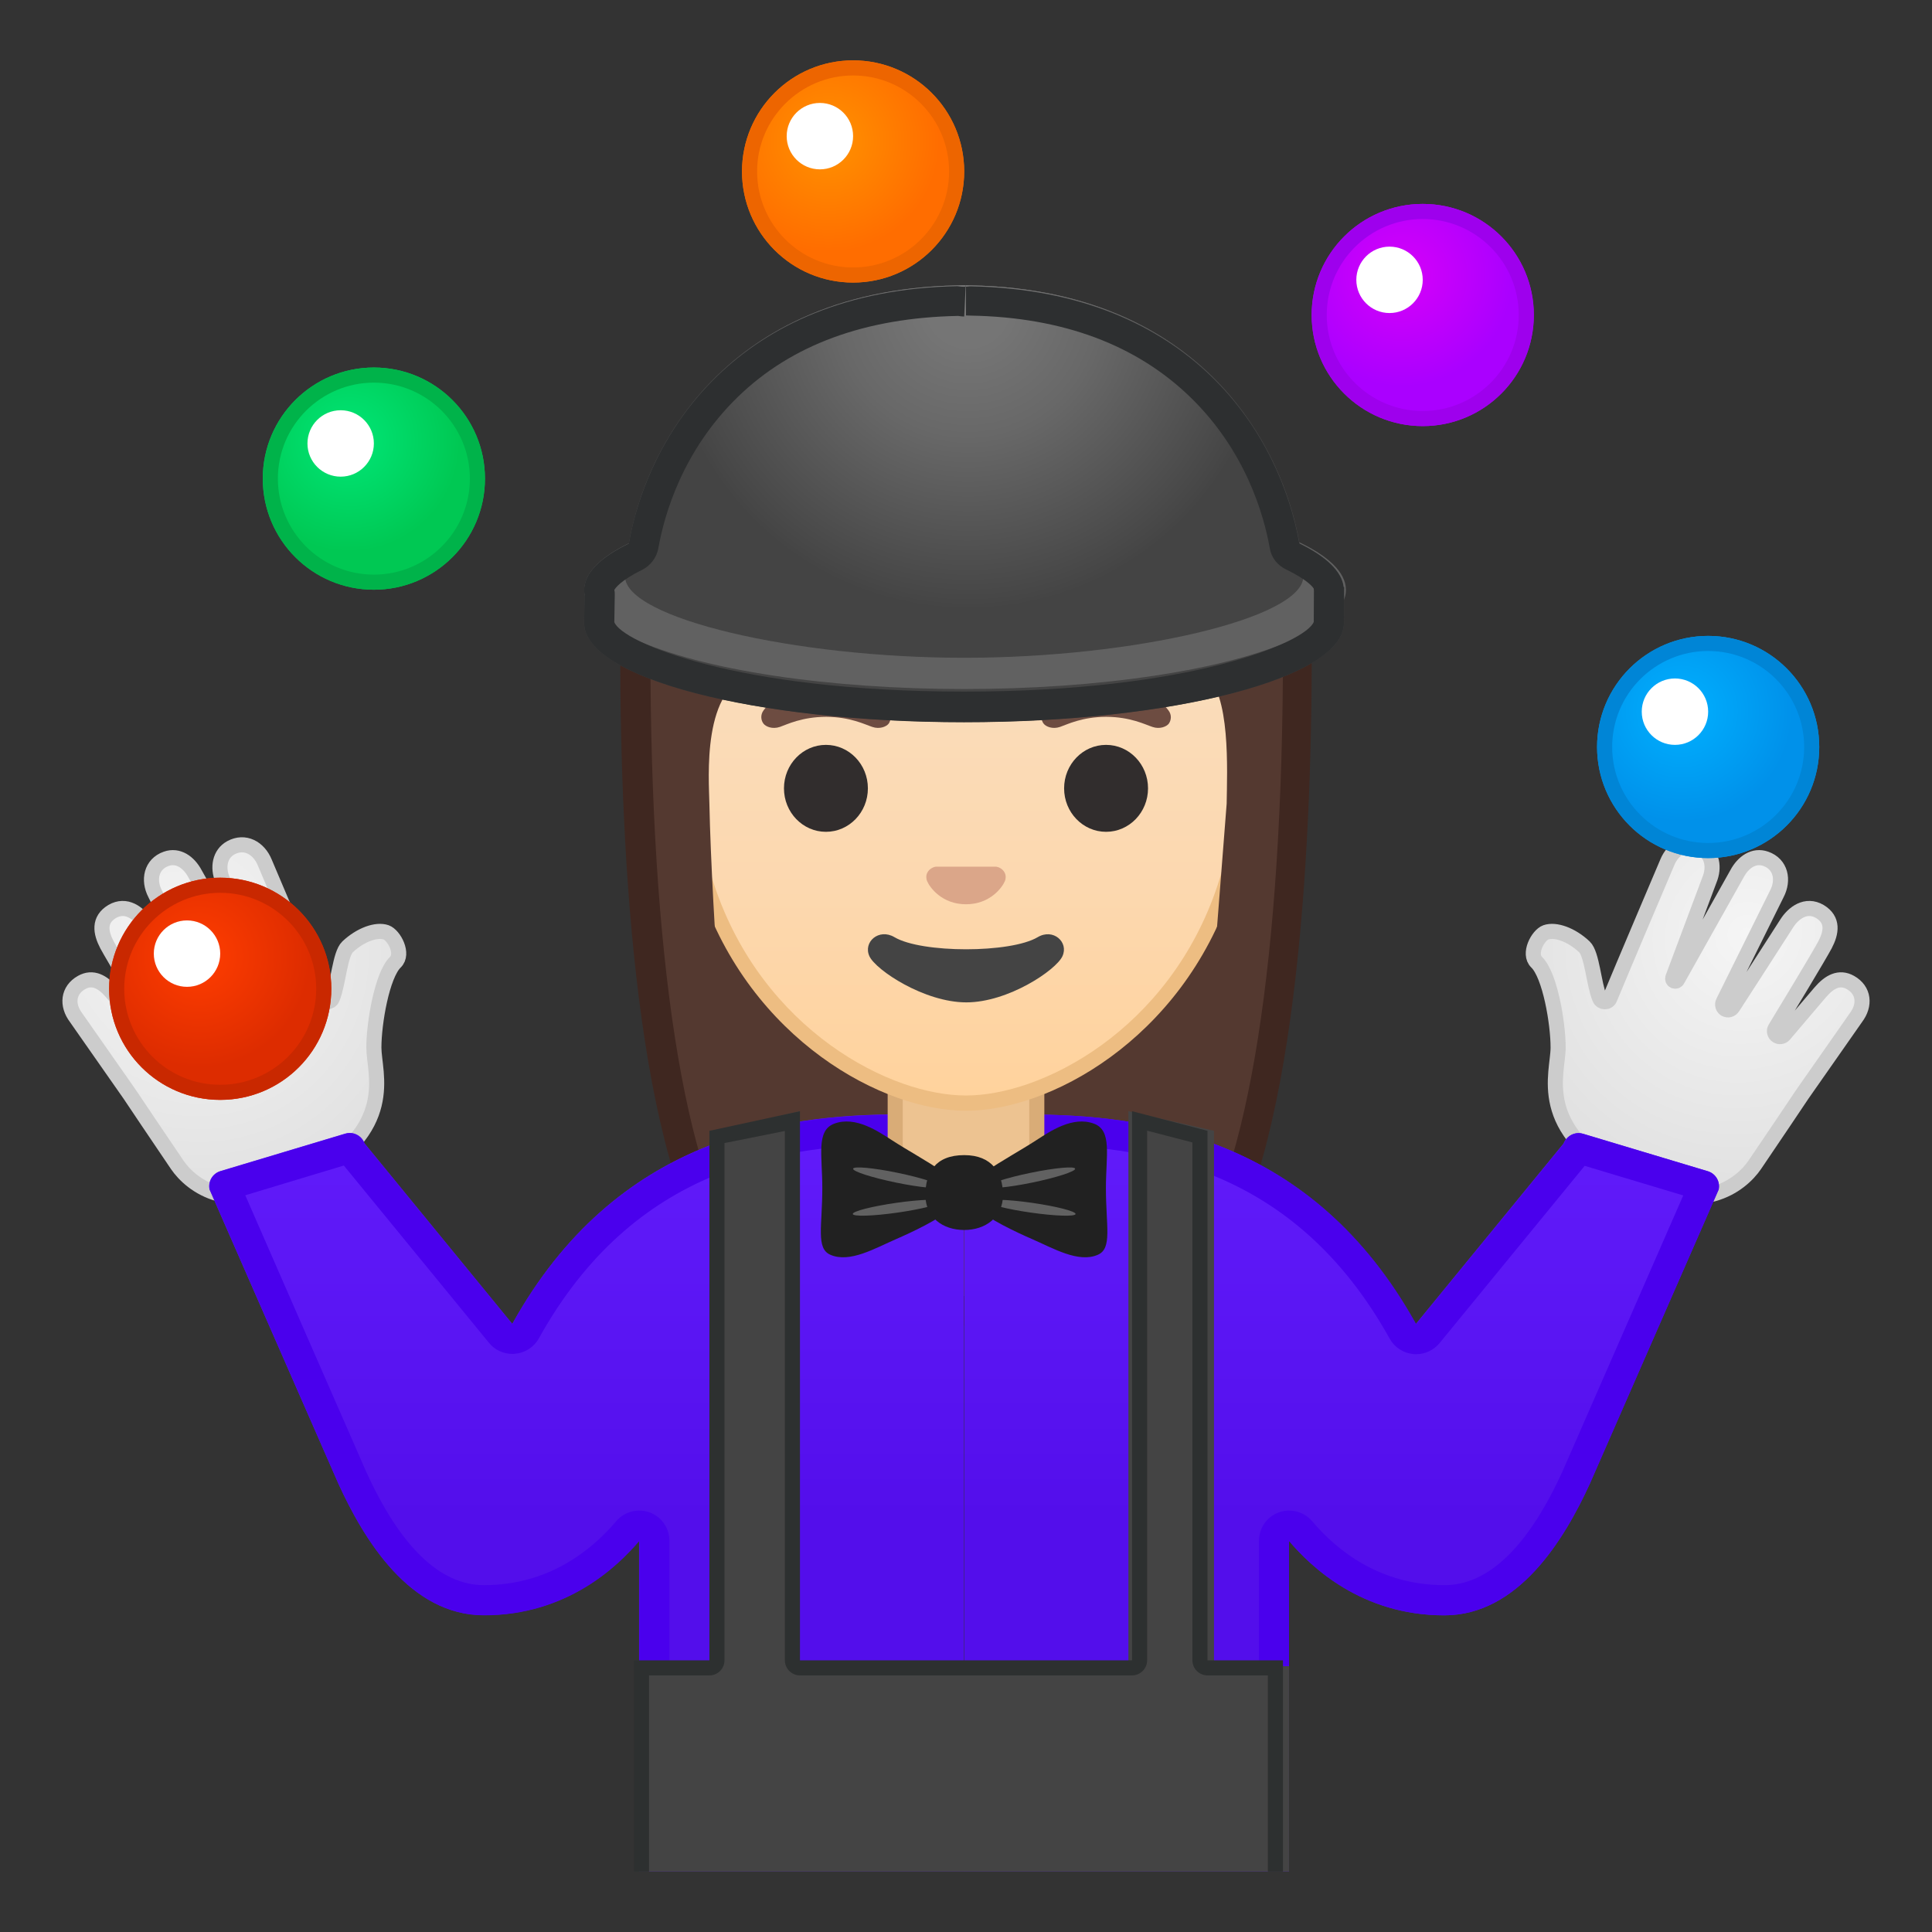 <svg width="128" height="128" style="enable-background:new 0 0 128 128;" xmlns="http://www.w3.org/2000/svg" xmlns:xlink="http://www.w3.org/1999/xlink">
  <rect width="100%" height="100%" fill="#333333" stroke="none"/>
  <g id="Layer_3">
    <g>
      <defs>
        <rect id="SVGID_1_" height="120" width="120" x="4" y="4"/>
      </defs>
      <clipPath id="SVGID_2_">
        <use style="overflow:visible;" xlink:href="#SVGID_1_"/>
      </clipPath>
      <g style="clip-path:url(#SVGID_2_);">
        <g>
          <radialGradient id="SVGID_3_" cx="834.958" cy="-105.236" gradientTransform="matrix(0.826 0 0 0.826 -625.525 101.287)" gradientUnits="userSpaceOnUse" r="32.923">
            <stop offset="0" style="stop-color:#6D4C41"/>
            <stop offset="1" style="stop-color:#543930"/>
          </radialGradient>
          <path d="M54.3,86.86c0.01,0-3.81-0.2-5.72-2.85c-4.19-5.82-6.5-20.4-6.5-41.06 c0-0.94,0.15-9.31,6.05-15.22c3.83-3.84,9.27-5.78,16.19-5.78c6.86,0,12.22,1.92,15.92,5.69c5.57,5.68,5.7,13.71,5.66,15.26 c0,20.71-2.31,35.29-6.5,41.11c-1.85,2.58-5.47,2.83-5.74,2.85L64,86.85L54.3,86.86z" style="fill:url(#SVGID_3_);"/>
          <path d="M64.33,22.96c6.58,0,11.74,1.81,15.25,5.39C84.98,33.86,85,41.98,85,42.89c0,0.01,0,0.06,0,0.08 c0,20.45-2.29,34.82-6.36,40.47c-1.54,2.13-4.67,2.41-4.98,2.43l-9.65-0.01l-9.64,0.01c-0.35-0.03-3.44-0.31-4.97-2.43 c-4.07-5.65-6.31-20.02-6.31-40.49c0-0.36,0.04-8.78,5.76-14.5C52.48,24.8,57.69,22.96,64.33,22.96 M64.33,20.96 c-23.42,0-23.24,21.66-23.24,22c0,14.03,1.07,33.84,6.69,41.64c2.23,3.09,6.53,3.26,6.53,3.26L64,87.85l9.69,0.01 c0,0,4.3-0.17,6.53-3.26c5.61-7.8,6.69-27.61,6.69-41.64C86.91,42.62,87.75,20.96,64.33,20.96L64.33,20.96z" style="fill:#3F2720;"/>
        </g>
        <g>
          <radialGradient id="SVGID_4_" cx="-1002.09" cy="-272.647" gradientTransform="matrix(-0.462 0.831 0.778 0.431 -135.162 1012.136)" gradientUnits="userSpaceOnUse" r="19.238">
            <stop offset="0" style="stop-color:#F5F5F5"/>
            <stop offset="0.997" style="stop-color:#E0E0E0"/>
          </radialGradient>
          <path d=" M102.42,61.77c0.63-0.22,1.69,0.15,2.55,0.96c0.51,0.48,0.62,2.48,1.01,3.41c0.12,0.3,0.55,0.31,0.67,0.02 c0.8-1.94,3.81-9.02,3.81-9.02c0.39-0.96,1.32-1.48,2.25-0.97c0.74,0.41,0.88,1.31,0.55,2.11l-2.43,6.49 c-0.03,0.09,0,0.18,0.08,0.22l0,0c0.08,0.04,0.19,0.01,0.23-0.08l3.94-7.02c0.41-0.77,1.12-1.27,1.91-0.99 c0.99,0.35,1.21,1.4,0.73,2.32l-3.55,7.16c-0.09,0.17-0.03,0.38,0.13,0.48c0,0,0,0,0.01,0c0.17,0.1,0.38,0.04,0.49-0.13 c0,0,3.13-4.84,3.57-5.54c0.44-0.7,1.28-1.34,2.2-0.8c0.91,0.55,0.77,1.39,0.34,2.21c-0.37,0.7-2.64,4.46-3.3,5.54 c-0.1,0.16-0.04,0.38,0.12,0.48l0,0c0.16,0.1,0.36,0.07,0.47-0.06l2.4-2.82c0.6-0.7,1.26-1.06,1.99-0.65 c0.91,0.51,1,1.5,0.37,2.33l-3.56,5.09c0,0-2.21,3.3-3.14,4.66c-0.93,1.36-3.59,3.48-8.41,0.94c-6.22-3.28-4.62-6.97-4.62-8.71 c0-1.62-0.54-4.79-1.42-5.65C101.23,63.2,101.89,61.96,102.42,61.77z" style="fill:url(#SVGID_4_);stroke:#CCCCCC;stroke-linecap:round;stroke-linejoin:round;stroke-miterlimit:10;"/>
        </g>
        <g>
          <radialGradient id="SVGID_5_" cx="269.276" cy="426.582" gradientTransform="matrix(0.462 0.831 -0.778 0.431 219.926 -345.211)" gradientUnits="userSpaceOnUse" r="19.238">
            <stop offset="0" style="stop-color:#F5F5F5"/>
            <stop offset="0.997" style="stop-color:#E0E0E0"/>
          </radialGradient>
          <path d=" M25.58,61.77c-0.63-0.22-1.69,0.15-2.55,0.96c-0.51,0.48-0.62,2.48-1.01,3.41c-0.12,0.3-0.55,0.31-0.67,0.02 c-0.8-1.94-3.81-9.02-3.81-9.02c-0.39-0.96-1.32-1.48-2.25-0.97c-0.74,0.41-0.88,1.31-0.55,2.11l2.43,6.49 c0.03,0.09,0,0.18-0.08,0.22l0,0c-0.08,0.04-0.19,0.01-0.23-0.08l-3.94-7.02c-0.41-0.77-1.12-1.27-1.91-0.99 c-0.99,0.35-1.21,1.4-0.73,2.32l3.55,7.16c0.09,0.17,0.03,0.38-0.13,0.48c0,0,0,0-0.01,0c-0.17,0.1-0.38,0.04-0.49-0.13 c0,0-3.13-4.84-3.57-5.54c-0.44-0.7-1.28-1.34-2.2-0.8c-0.91,0.55-0.77,1.39-0.34,2.21c0.37,0.7,2.64,4.46,3.3,5.54 c0.1,0.16,0.04,0.38-0.12,0.48h0c-0.16,0.1-0.36,0.07-0.47-0.06l-2.4-2.82c-0.6-0.7-1.26-1.06-1.99-0.65 c-0.91,0.51-1,1.5-0.37,2.33l3.56,5.09c0,0,2.21,3.3,3.14,4.66c0.93,1.36,3.59,3.48,8.41,0.94c6.22-3.28,4.62-6.97,4.62-8.71 c0-1.62,0.54-4.79,1.42-5.65C26.77,63.2,26.11,61.96,25.58,61.77z" style="fill:url(#SVGID_5_);stroke:#CCCCCC;stroke-linecap:round;stroke-linejoin:round;stroke-miterlimit:10;"/>
        </g>
        <g>
          <linearGradient id="SVGID_8_" gradientUnits="userSpaceOnUse" x1="38.874" x2="38.874" y1="66.5" y2="100.515">
            <stop offset="0" style="stop-color:#651FFF"/>
            <stop offset="0.705" style="stop-color:#5914F2"/>
            <stop offset="1" style="stop-color:#530EEB"/>
          </linearGradient>
          <path d="M59.67,73.83c-7.84,0-18.84,1.47-25.73,13.88l-9.79-11.96c-0.19-0.53-0.76-0.81-1.3-0.64 l-8.26,2.48c-0.51,0.16-0.82,0.68-0.71,1.21c0,0,8.51,19.45,8.53,19.48c1.7,3.73,4.74,8.73,9.64,8.73 c5.48,0,8.83-3.21,10.29-4.93l0,21.91h21.52V73.6C59.67,73.68,61.43,73.83,59.67,73.83z" style="fill:url(#SVGID_8_);"/>
        </g>
        <g>
          <linearGradient id="SVGID_9_" gradientUnits="userSpaceOnUse" x1="88.881" x2="88.881" y1="66.5" y2="100.515">
            <stop offset="0" style="stop-color:#651FFF"/>
            <stop offset="0.705" style="stop-color:#5914F2"/>
            <stop offset="1" style="stop-color:#530EEB"/>
          </linearGradient>
          <path d="M63.88,73.6V124H85.4l0-21.91c1.46,1.72,4.81,4.93,10.29,4.93c4.9,0,7.94-5.01,9.64-8.73 c0.01-0.03,8.53-19.48,8.53-19.48c0.11-0.53-0.2-1.05-0.71-1.21l-8.26-2.48c-0.53-0.17-1.1,0.12-1.3,0.64l-9.79,11.96 c-6.89-12.4-17.88-13.88-25.73-13.88C66.33,73.83,68.09,73.68,63.88,73.6z" style="fill:url(#SVGID_9_);"/>
        </g>
        <path d="M63.88,75.6c2.3,0.04,2.65,0.11,2.8,0.14c0.36,0.07,0.63,0.1,1.41,0.1 c7.84,0,17.65,1.46,23.98,12.85c0.32,0.58,0.91,0.96,1.57,1.02c0.06,0.01,0.12,0.01,0.18,0.01c0.6,0,1.17-0.27,1.55-0.73 l9.62-11.75l6.53,1.96c-1.84,4.2-7.93,18.12-7.99,18.26c-2.29,5.02-4.92,7.56-7.83,7.56c-4.28,0-7.13-2.3-8.76-4.23 c-0.39-0.46-0.95-0.71-1.53-0.71c-0.23,0-0.46,0.04-0.69,0.12c-0.79,0.29-1.31,1.04-1.31,1.88l0,19.91H63.88H44.35l0-19.91 c0-0.84-0.52-1.59-1.31-1.88c-0.23-0.08-0.46-0.12-0.69-0.12c-0.58,0-1.14,0.25-1.53,0.71c-1.64,1.93-4.48,4.23-8.76,4.23 c-2.9,0-5.54-2.54-7.81-7.54c-0.07-0.16-6.17-14.09-8-18.29l6.53-1.97l9.62,11.75c0.38,0.47,0.95,0.73,1.55,0.73 c0.06,0,0.12,0,0.18-0.01c0.66-0.06,1.25-0.44,1.57-1.02c6.33-11.39,16.14-12.85,23.98-12.85c0.78,0,1.05-0.03,1.41-0.1 C61.23,75.71,61.58,75.64,63.88,75.6 M63.88,73.6c-4.21,0.08-2.45,0.24-4.21,0.24c-7.84,0-18.84,1.47-25.73,13.88l-9.79-11.96 c-0.15-0.42-0.55-0.69-0.98-0.69c-0.1,0-0.21,0.02-0.31,0.05l-8.26,2.48c-0.51,0.16-0.82,0.68-0.71,1.21 c0,0,8.51,19.45,8.53,19.48c1.7,3.73,4.74,8.73,9.65,8.73c5.48,0,8.83-3.21,10.29-4.93l0,21.91h21.52H85.4l0-21.91 c1.46,1.72,4.81,4.93,10.29,4.93c4.9,0,7.94-5,9.65-8.73c0.01-0.03,8.53-19.48,8.53-19.48c0.11-0.53-0.2-1.05-0.71-1.21 l-8.26-2.48c-0.1-0.03-0.21-0.05-0.31-0.05c-0.43,0-0.83,0.27-0.98,0.69l-9.79,11.96c-6.89-12.4-17.88-13.88-25.73-13.88 C66.33,73.83,68.09,73.68,63.88,73.6L63.88,73.6z" style="fill:#4A00ED;"/>
        <g>
          <g id="XMLID_48_">
            <path d="M63.53,79.92c-2.32,0-4.22-1.87-4.22-4.17v-5.2h9.38v5.2c0,2.3-1.89,4.17-4.22,4.17H63.53z" style="fill:#EDC391;"/>
            <path d="M68.19,71.05v4.7c0,2.02-1.67,3.67-3.72,3.67h-0.94c-2.05,0-3.72-1.65-3.72-3.67v-4.7H64H68.19 M69.19,70.05H64h-5.19v5.7c0,2.58,2.11,4.67,4.72,4.67h0.94c2.6,0,4.72-2.09,4.72-4.67V70.05L69.19,70.05z" style="fill:#D9AC77;"/>
          </g>
          <g>
            <linearGradient id="SVGID_11_" gradientUnits="userSpaceOnUse" x1="64" x2="64" y1="72.769" y2="28.748">
              <stop offset="0" style="stop-color:#FFD29C"/>
              <stop offset="0.024" style="stop-color:#FFD39E"/>
              <stop offset="0.316" style="stop-color:#FCD8AF"/>
              <stop offset="0.629" style="stop-color:#FADCBA"/>
              <stop offset="1" style="stop-color:#F9DDBD"/>
            </linearGradient>
            <path d="M64,73.09c-1.32,0-2.82-0.28-4.34-0.82c-6.5-2.3-14.08-9.36-14.08-21.71 c0-16.46,9.93-22.3,18.42-22.3s18.42,5.84,18.42,22.3c0,12.36-7.6,19.43-14.11,21.72C66.81,72.81,65.31,73.09,64,73.09z" style="fill:url(#SVGID_11_);"/>
            <path d="M64,28.76L64,28.76c8.27,0,17.92,5.71,17.92,21.8c0,12.1-7.42,19.01-13.77,21.24 c-1.46,0.51-2.89,0.78-4.15,0.78c-1.27,0-2.71-0.27-4.18-0.79c-6.34-2.24-13.75-9.15-13.75-21.24 C46.08,34.47,55.73,28.76,64,28.76 M64,27.76c-9.83,0-18.92,7.3-18.92,22.8c0,12.44,7.7,19.8,14.41,22.18 c1.6,0.57,3.14,0.85,4.51,0.85c1.36,0,2.89-0.28,4.48-0.84c6.71-2.36,14.44-9.73,14.44-22.19 C82.92,35.07,73.83,27.76,64,27.76L64,27.76z" style="fill:#EDBD82;"/>
          </g>
          <g>
            <defs>
              <path id="SVGID_13_" d="M46.81,69.35l-2.3-16.85l0.44-12.54c0-9.68,8.01-15.05,17.69-15.05h2.81 c9.68,0,17.59,5.37,17.59,15.05l0.36,12.45L81.19,69.2L46.81,69.35z"/>
            </defs>
            <clipPath id="SVGID_14_">
              <use style="overflow:visible;" xlink:href="#SVGID_13_"/>
            </clipPath>
            <g style="clip-path:url(#SVGID_14_);">
              <radialGradient id="SVGID_15_" cx="1014.273" cy="-100.395" gradientTransform="matrix(0.796 0 0 0.796 -743.392 98.278)" gradientUnits="userSpaceOnUse" r="27.535">
                <stop offset="0" style="stop-color:#6D4C41"/>
                <stop offset="1" style="stop-color:#543930"/>
              </radialGradient>
              <path d="M85.64,42.96c0,0,0.58-20.32-21.6-20.32S42.36,42.96,42.36,42.96 s0.19,25.98,1.83,29.36c1.64,3.38,4.11,3.26,4.11,3.26S47.14,60.42,47,53.28c-0.03-1.67-0.54-7.84,2.94-8.62 c12.77-2.87,20-9.64,20-9.64c1.88,4.1,7.76,8.11,9.87,9.63c1.73,1.25,1.49,6.4,1.46,8.59l-1.74,22.31c0,0,2.68,0.21,4.37-3.22 C85.59,68.88,85.64,42.96,85.64,42.96z" style="fill:url(#SVGID_15_);"/>
            </g>
          </g>
          <g>
            <path d="M66.18,57.47c-0.06-0.02-0.12-0.04-0.18-0.05H62c-0.06,0.01-0.12,0.02-0.18,0.05 c-0.36,0.15-0.56,0.52-0.39,0.92c0.17,0.4,0.97,1.52,2.57,1.52c1.6,0,2.4-1.12,2.57-1.52C66.74,58,66.54,57.62,66.18,57.47z" style="fill:#DBA689;"/>
            <g>
              <ellipse cx="54.72" cy="52.23" rx="2.78" ry="2.88" style="fill:#312D2D;"/>
              <ellipse cx="73.28" cy="52.23" rx="2.78" ry="2.88" style="fill:#312D2D;"/>
              <path d="M58.85,47.06c-0.53-0.7-1.75-1.72-4.13-1.72s-3.6,1.02-4.13,1.72 c-0.23,0.31-0.17,0.67-0.01,0.88c0.15,0.2,0.59,0.39,1.09,0.22c0.49-0.17,1.45-0.66,3.06-0.67c1.61,0.01,2.57,0.51,3.06,0.67 c0.49,0.17,0.94-0.02,1.09-0.22C59.03,47.72,59.08,47.37,58.85,47.06z" style="fill:#6D4C41;"/>
              <path d="M77.41,47.06c-0.53-0.7-1.75-1.72-4.13-1.72c-2.38,0-3.6,1.02-4.13,1.72 c-0.23,0.31-0.17,0.67-0.01,0.88c0.15,0.2,0.59,0.39,1.09,0.22c0.49-0.17,1.45-0.66,3.06-0.67c1.61,0.01,2.57,0.51,3.06,0.67 c0.49,0.17,0.94-0.02,1.09-0.22C77.59,47.72,77.65,47.37,77.41,47.06z" style="fill:#6D4C41;"/>
            </g>
            <path d="M68.75,62.09c-1.8,1.07-7.69,1.07-9.49,0c-1.03-0.61-2.09,0.32-1.66,1.26 c0.42,0.92,3.64,3.06,6.42,3.06s5.95-2.14,6.37-3.06C70.82,62.42,69.78,61.48,68.75,62.09z" style="fill:#444444;"/>
          </g>
        </g>
        <g>
          <g>
            <g>
              <path d="M65.28,77.64c1.17-0.8,2.27-1.38,3.38-2.1c0.89-0.57,2.41-1.63,3.83-1.09 c1.2,0.46,0.78,2.1,0.78,4.26c0,2.53,0.43,4-0.53,4.42c-1.29,0.57-2.98-0.44-4.39-1.05c-0.81-0.35-3.1-1.4-3.49-2.01 S64.49,78.04,65.28,77.64z" style="fill:#212121;"/>
              <path d="M71.23,77.43c0.03,0.18-1.25,0.59-2.85,0.92c-1.6,0.33-2.92,0.45-2.94,0.27 c-0.03-0.18,1.25-0.59,2.85-0.92C69.89,77.37,71.21,77.25,71.23,77.43z" style="fill:#616161;"/>
              <path d="M71.26,80.43c-0.02,0.18-1.34,0.14-2.95-0.09c-1.61-0.23-2.91-0.56-2.89-0.74 c0.02-0.18,1.34-0.14,2.95,0.09C69.98,79.92,71.27,80.25,71.26,80.43z" style="fill:#616161;"/>
            </g>
            <g>
              <path d="M62.47,77.64c-1.17-0.8-2.27-1.38-3.38-2.1c-0.89-0.57-2.41-1.63-3.83-1.09 c-1.2,0.46-0.78,2.1-0.78,4.26c0,2.53-0.43,4,0.53,4.42c1.29,0.57,2.98-0.44,4.39-1.05c0.81-0.35,3.1-1.4,3.49-2.01 S63.27,78.04,62.47,77.64z" style="fill:#212121;"/>
              <path d="M56.52,77.43c-0.03,0.18,1.25,0.59,2.85,0.92c1.6,0.33,2.92,0.45,2.94,0.27 s-1.25-0.59-2.85-0.92C57.87,77.37,56.55,77.25,56.52,77.43z" style="fill:#616161;"/>
              <path d="M56.5,80.43c0.02,0.18,1.34,0.14,2.95-0.09c1.61-0.23,2.91-0.56,2.89-0.74 c-0.02-0.18-1.34-0.14-2.95,0.09C57.78,79.92,56.48,80.25,56.5,80.43z" style="fill:#616161;"/>
            </g>
          </g>
          <path d="M66.45,79.18c0,1.46-1.15,2.31-2.57,2.31c-1.42,0-2.57-0.84-2.57-2.31s0.64-2.65,2.57-2.65 C65.73,76.53,66.45,77.71,66.45,79.18z" style="fill:#212121;"/>
        </g>
        <g>
          <polygon points="52.99,118.43 47.32,118.43 47.32,74.92 52.99,73.62 " style="fill:#444444;"/>
          <polygon points="80.43,118.43 74.76,118.43 74.76,73.62 80.43,74.92 " style="fill:#444444;"/>
        </g>
        <rect height="17.61" style="fill:#444444;" width="43.05" x="42.35" y="110.39"/>
        <path d="M52,75v35c0,0.55,0.45,1,1,1h22c0.55,0,1-0.45,1-1V74.91l3,0.78V110c0,0.55,0.45,1,1,1h4v16H43 v-16h4c0.55,0,1-0.45,1-1V75.73l4-0.8 M75,73.62V110H53V73.62l-6,1.3V110h-5v18h43v-18h-5V74.92L75,73.62L75,73.62z" style="fill:#2D3030;"/>
        <g>
          <radialGradient id="SVGID_16_" cx="13.211" cy="63.386" gradientUnits="userSpaceOnUse" r="7.357">
            <stop offset="7.872290e-03" style="stop-color:#FF3D00"/>
            <stop offset="0.999" style="stop-color:#DD2C00"/>
          </radialGradient>
          <circle cx="14.59" cy="65.51" r="7.36" style="fill:url(#SVGID_16_);"/>
          <circle cx="12.39" cy="63.18" r="2.2" style="fill:#FFFFFF;"/>
        </g>
        <g>
          <radialGradient id="SVGID_17_" cx="23.143" cy="29.209" gradientUnits="userSpaceOnUse" r="7.357">
            <stop offset="0.014" style="stop-color:#00E676"/>
            <stop offset="1" style="stop-color:#00C853"/>
          </radialGradient>
          <circle cx="24.77" cy="31.71" r="7.36" style="fill:url(#SVGID_17_);"/>
          <circle cx="22.57" cy="29.38" r="2.2" style="fill:#FFFFFF;"/>
        </g>
        <g>
          <radialGradient id="SVGID_18_" cx="54.896" cy="9.357" gradientUnits="userSpaceOnUse" r="7.357">
            <stop offset="9.247449e-03" style="stop-color:#FF9100"/>
            <stop offset="1" style="stop-color:#FF6D00"/>
          </radialGradient>
          <circle cx="56.52" cy="11.36" r="7.36" style="fill:url(#SVGID_18_);"/>
          <circle cx="54.32" cy="9.02" r="2.2" style="fill:#FFFFFF;"/>
        </g>
        <g>
          <radialGradient id="SVGID_19_" cx="92.881" cy="18.245" gradientUnits="userSpaceOnUse" r="7.357">
            <stop offset="0.017" style="stop-color:#D500F9"/>
            <stop offset="1" style="stop-color:#AA00FF"/>
          </radialGradient>
          <circle cx="94.26" cy="20.87" r="7.36" style="fill:url(#SVGID_19_);"/>
          <circle cx="92.06" cy="18.54" r="2.2" style="fill:#FFFFFF;"/>
        </g>
        <g>
          <radialGradient id="SVGID_20_" cx="111.42" cy="47.113" gradientUnits="userSpaceOnUse" r="7.357">
            <stop offset="9.247449e-03" style="stop-color:#00B0FF"/>
            <stop offset="0.999" style="stop-color:#0091EA"/>
          </radialGradient>
          <circle cx="113.17" cy="49.49" r="7.36" style="fill:url(#SVGID_20_);"/>
          <circle cx="110.97" cy="47.15" r="2.2" style="fill:#FFFFFF;"/>
        </g>
        <ellipse cx="64" cy="39.08" rx="25.17" ry="6.57" style="fill:#616161;"/>
        <radialGradient id="SVGID_21_" cx="64.128" cy="20.241" gradientUnits="userSpaceOnUse" r="20.124">
          <stop offset="0.132" style="stop-color:#757575"/>
          <stop offset="0.428" style="stop-color:#686868"/>
          <stop offset="0.975" style="stop-color:#464646"/>
          <stop offset="1" style="stop-color:#444444"/>
        </radialGradient>
        <path d="M64.32,18.91c0,0-0.31-0.01-0.44-0.01c-0.13,0-0.44,0.01-0.44,0.01 c-16.32,0.31-21.66,12.2-22.03,19.28c0,2.77,11.23,5.39,22.47,5.39c11.23,0,22.47-2.62,22.47-5.39 C85.98,31.11,80.64,19.21,64.32,18.91z" style="fill:url(#SVGID_21_);"/>
        <g>
          <path d="M89.04,41.27c0,3.63-11.27,6.57-25.17,6.57s-25.17-2.94-25.17-6.57c0-0.14,0.04-2.2,0.04-2.2 s11.78-4.37,25.13-4.37c13.26,0,25.18,4.19,25.18,4.19S89.04,41.1,89.04,41.27z" style="fill:#444444;"/>
          <ellipse cx="63.88" cy="39.08" rx="25.17" ry="6.57" style="fill:#616161;"/>
          <radialGradient id="SVGID_22_" cx="64.128" cy="20.241" gradientUnits="userSpaceOnUse" r="20.124">
            <stop offset="0.132" style="stop-color:#757575"/>
            <stop offset="0.428" style="stop-color:#686868"/>
            <stop offset="0.975" style="stop-color:#464646"/>
            <stop offset="1" style="stop-color:#444444"/>
          </radialGradient>
          <path d="M64.32,18.91c0,0-0.31-0.01-0.44-0.01c-0.13,0-0.44,0.01-0.44,0.01 c-16.32,0.31-21.66,12.2-22.03,19.28c0,2.77,11.23,5.39,22.47,5.39c11.23,0,22.47-2.62,22.47-5.39 C85.98,31.11,80.64,19.21,64.32,18.91z" style="fill:url(#SVGID_22_);"/>
        </g>
      </g>
      <g style="clip-path:url(#SVGID_2_);">
        <path d="M14.59,59.15c3.51,0,6.36,2.85,6.36,6.36c0,3.51-2.85,6.36-6.36,6.36s-6.36-2.85-6.36-6.36 C8.23,62.01,11.08,59.15,14.59,59.15 M14.59,58.15c-4.06,0-7.36,3.29-7.36,7.36s3.29,7.36,7.36,7.36c4.06,0,7.36-3.29,7.36-7.36 S18.65,58.15,14.59,58.15L14.59,58.15z" style="fill:#C92800;"/>
      </g>
      <g style="clip-path:url(#SVGID_2_);">
        <path d="M24.77,25.35c3.51,0,6.36,2.85,6.36,6.36c0,3.51-2.85,6.36-6.36,6.36s-6.36-2.85-6.36-6.36 C18.41,28.2,21.26,25.35,24.77,25.35 M24.77,24.35c-4.06,0-7.36,3.29-7.36,7.36s3.29,7.36,7.36,7.36c4.06,0,7.36-3.29,7.36-7.36 S28.83,24.35,24.77,24.35L24.77,24.35z" style="fill:#00B34A;"/>
      </g>
      <g style="clip-path:url(#SVGID_2_);">
        <path d="M56.52,5c3.51,0,6.36,2.85,6.36,6.36s-2.85,6.36-6.36,6.36s-6.36-2.85-6.36-6.36S53.02,5,56.52,5 M56.52,4c-4.06,0-7.36,3.29-7.36,7.36s3.29,7.36,7.36,7.36c4.06,0,7.36-3.29,7.36-7.36S60.58,4,56.52,4L56.52,4z" style="fill:#ED6500;"/>
      </g>
      <g style="clip-path:url(#SVGID_2_);">
        <path d="M94.26,14.51c3.51,0,6.36,2.85,6.36,6.36s-2.85,6.36-6.36,6.36s-6.36-2.85-6.36-6.36 S90.75,14.51,94.26,14.51 M94.26,13.51c-4.06,0-7.36,3.29-7.36,7.36s3.29,7.36,7.36,7.36s7.36-3.29,7.36-7.36 S98.32,13.51,94.26,13.51L94.26,13.51z" style="fill:#9E00ED;"/>
      </g>
      <g style="clip-path:url(#SVGID_2_);">
        <path d="M113.17,43.13c3.51,0,6.36,2.85,6.36,6.36s-2.85,6.36-6.36,6.36s-6.36-2.85-6.36-6.36 S109.66,43.13,113.17,43.13 M113.17,42.13c-4.06,0-7.36,3.29-7.36,7.36s3.29,7.36,7.36,7.36c4.06,0,7.36-3.29,7.36-7.36 S117.23,42.13,113.17,42.13L113.17,42.13z" style="fill:#0085D6;"/>
      </g>
      <g style="clip-path:url(#SVGID_2_);">
        <path d="M64,19v1.9c0,0,0.3,0.01,0.33,0.01c6.09,0.11,10.97,1.94,14.55,5.42 c3.66,3.56,4.86,7.8,5.25,10.01c0.11,0.63,0.51,1.11,1.08,1.39C86.8,38.5,87.04,39,87.04,39h0c0,0,0.01,0.12,0.01,0.15 c0,0.59-0.01,1.8-0.01,2.05c-0.5,1.33-8.04,4.62-23.17,4.62c-15.12,0-22.66-3.27-23.17-4.6c0-0.24,0.02-1.25,0.03-1.79 c0-0.13,0-0.22-0.03-0.34c0.06-0.12,0.41-0.63,1.83-1.33c0.57-0.28,0.98-0.82,1.09-1.45c0.39-2.21,1.6-6.45,5.26-10.01 c3.58-3.48,8.48-5.25,14.6-5.37c0,0,0.23,0.04,0.4,0.04c0,0,0,0,0,0l0.1-2.1 M63.9,19c-0.01,0-0.02,0-0.03,0s-0.02,0-0.03,0 c-0.14,0-0.41-0.04-0.41-0.04c-14.72,0.28-20.5,9.96-21.77,17.05c-1.89,0.92-2.96,1.96-2.96,3.08c0,0.11,0.01,0.22,0.03,0.33 c-0.01,0.59-0.03,1.75-0.03,1.86c0,3.63,11.27,6.57,25.17,6.57c13.9,0,25.17-2.94,25.17-6.57c0-0.17,0.01-2.38,0.01-2.38 s-0.01,0-0.03-0.01c-0.12-1.04-1.17-2.03-2.94-2.89c-1.27-7.1-7.05-16.75-21.77-17.03C64.32,18.96,64.05,19,63.9,19L63.9,19z" style="fill:#2D2F30;"/>
      </g>
    </g>
  </g>
  <g id="Layer_2" style="display:none;">
    <g style="display:inline;opacity:0.3;">
      <g style="opacity:0.6;">
        <circle cx="-72" cy="64" r="28" style="opacity:0.61;fill:none;stroke:#000000;stroke-width:0.263;stroke-miterlimit:10;"/>
        <line style="opacity:0.61;fill:none;stroke:#000000;stroke-width:0.25;stroke-miterlimit:10;" x1="-52" x2="-52" y1="0" y2="128"/>
        <line style="opacity:0.61;fill:none;stroke:#000000;stroke-width:0.25;stroke-miterlimit:10;" x1="-92" x2="-92" y1="0" y2="128"/>
        <line style="opacity:0.61;fill:none;stroke:#000000;stroke-width:0.25;stroke-miterlimit:10;" x1="-72" x2="-72" y1="0" y2="128"/>
        <line style="opacity:0.61;fill:none;stroke:#000000;stroke-width:0.25;stroke-miterlimit:10;" x1="-8" x2="-136" y1="64" y2="64"/>
        <line style="opacity:0.61;fill:none;stroke:#000000;stroke-width:0.25;stroke-miterlimit:10;" x1="-8" x2="-136" y1="44" y2="44"/>
        <line style="opacity:0.61;fill:none;stroke:#000000;stroke-width:0.25;stroke-miterlimit:10;" x1="-8" x2="-136" y1="83.75" y2="83.75"/>
        <line style="opacity:0.61;fill:none;stroke:#000000;stroke-width:0.25;stroke-miterlimit:10;" x1="-8" x2="-136" y1="128" y2="0"/>
        <line style="opacity:0.61;fill:none;stroke:#000000;stroke-width:0.25;stroke-miterlimit:10;" x1="-136" x2="-8" y1="128" y2="0"/>
        <g style="opacity:0.61;">
          <path d="M-72,4.26c32.94,0,59.74,26.8,59.74,59.74s-26.8,59.74-59.74,59.74s-59.74-26.8-59.74-59.74S-104.94,4.26-72,4.26 M-72,4c-33.14,0-60,26.86-60,60c0,33.14,26.86,60,60,60c33.14,0,60-26.86,60-60C-12,30.86-38.86,4-72,4L-72,4z"/>
        </g>
        <path d="M-28.03,115.97h-87.94 c-4.42,0-8.03-3.61-8.03-8.03V20.03c0-4.42,3.61-8.03,8.03-8.03h87.94c4.42,0,8.03,3.61,8.03,8.03v87.91 C-20,112.36-23.61,115.97-28.03,115.97z" style="opacity:0.61;fill:none;stroke:#000000;stroke-width:0.258;stroke-miterlimit:10;"/>
        <path d="M-36.25,124H-108 c-4.4,0-8-3.6-8-8V12c0-4.4,3.6-8,8-8h71.75c4.4,0,8,3.6,8,8v104C-28.25,120.4-31.85,124-36.25,124z" style="opacity:0.61;fill:none;stroke:#000000;stroke-width:0.257;stroke-miterlimit:10;"/>
        <path d="M-22.23,108h-99.54 c-5.63,0-10.23-4.6-10.23-10.23V30.28c0-5.63,4.6-10.23,10.23-10.23h99.54c5.63,0,10.23,4.6,10.23,10.23v67.48 C-12,103.4-16.6,108-22.23,108z" style="opacity:0.61;fill:none;stroke:#000000;stroke-width:0.263;stroke-miterlimit:10;"/>
      </g>
      <g>
        <g style="opacity:0.2;">
          <defs>
            <rect id="SVGID_7_" height="128" style="opacity:0.2;" width="128" x="-136"/>
          </defs>
          <clipPath id="SVGID_23_">
            <use style="overflow:visible;" xlink:href="#SVGID_7_"/>
          </clipPath>
          <g style="clip-path:url(#SVGID_23_);">
            <g>
              <line style="fill:none;stroke:#000000;stroke-width:0.25;stroke-miterlimit:10;" x1="-164" x2="-164" y1="160" y2="-32"/>
              <line style="fill:none;stroke:#000000;stroke-width:0.25;stroke-miterlimit:10;" x1="-160" x2="-160" y1="160" y2="-32"/>
              <line style="fill:none;stroke:#000000;stroke-width:0.25;stroke-miterlimit:10;" x1="-156" x2="-156" y1="160" y2="-32"/>
              <line style="fill:none;stroke:#000000;stroke-width:0.25;stroke-miterlimit:10;" x1="-152" x2="-152" y1="160" y2="-32"/>
              <line style="fill:none;stroke:#000000;stroke-width:0.25;stroke-miterlimit:10;" x1="-148" x2="-148" y1="160" y2="-32"/>
              <line style="fill:none;stroke:#000000;stroke-width:0.25;stroke-miterlimit:10;" x1="-144" x2="-144" y1="160" y2="-32"/>
              <line style="fill:none;stroke:#000000;stroke-width:0.25;stroke-miterlimit:10;" x1="-140" x2="-140" y1="160" y2="-32"/>
              <line style="fill:none;stroke:#000000;stroke-width:0.25;stroke-miterlimit:10;" x1="-136" x2="-136" y1="160" y2="-32"/>
              <line style="fill:none;stroke:#000000;stroke-width:0.25;stroke-miterlimit:10;" x1="-132" x2="-132" y1="160" y2="-32"/>
              <line style="fill:none;stroke:#000000;stroke-width:0.25;stroke-miterlimit:10;" x1="-128" x2="-128" y1="160" y2="-32"/>
              <line style="fill:none;stroke:#000000;stroke-width:0.25;stroke-miterlimit:10;" x1="-124" x2="-124" y1="160" y2="-32"/>
              <line style="fill:none;stroke:#000000;stroke-width:0.25;stroke-miterlimit:10;" x1="-120" x2="-120" y1="160" y2="-32"/>
              <line style="fill:none;stroke:#000000;stroke-width:0.25;stroke-miterlimit:10;" x1="-116" x2="-116" y1="160" y2="-32"/>
              <line style="fill:none;stroke:#000000;stroke-width:0.25;stroke-miterlimit:10;" x1="-112" x2="-112" y1="160" y2="-32"/>
              <line style="fill:none;stroke:#000000;stroke-width:0.25;stroke-miterlimit:10;" x1="-108" x2="-108" y1="160" y2="-32"/>
              <line style="fill:none;stroke:#000000;stroke-width:0.25;stroke-miterlimit:10;" x1="-104" x2="-104" y1="160" y2="-32"/>
              <line style="fill:none;stroke:#000000;stroke-width:0.25;stroke-miterlimit:10;" x1="-100" x2="-100" y1="160" y2="-32"/>
              <line style="fill:none;stroke:#000000;stroke-width:0.25;stroke-miterlimit:10;" x1="-96" x2="-96" y1="160" y2="-32"/>
              <line style="fill:none;stroke:#000000;stroke-width:0.25;stroke-miterlimit:10;" x1="-92" x2="-92" y1="160" y2="-32"/>
              <line style="fill:none;stroke:#000000;stroke-width:0.25;stroke-miterlimit:10;" x1="-88" x2="-88" y1="160" y2="-32"/>
              <line style="fill:none;stroke:#000000;stroke-width:0.25;stroke-miterlimit:10;" x1="-84" x2="-84" y1="160" y2="-32"/>
              <line style="fill:none;stroke:#000000;stroke-width:0.25;stroke-miterlimit:10;" x1="-80" x2="-80" y1="160" y2="-32"/>
              <line style="fill:none;stroke:#000000;stroke-width:0.25;stroke-miterlimit:10;" x1="-76" x2="-76" y1="160" y2="-32"/>
              <line style="fill:none;stroke:#000000;stroke-width:0.25;stroke-miterlimit:10;" x1="-72" x2="-72" y1="160" y2="-32"/>
              <line style="fill:none;stroke:#000000;stroke-width:0.25;stroke-miterlimit:10;" x1="-68" x2="-68" y1="160" y2="-32"/>
              <line style="fill:none;stroke:#000000;stroke-width:0.25;stroke-miterlimit:10;" x1="-64" x2="-64" y1="160" y2="-32"/>
              <line style="fill:none;stroke:#000000;stroke-width:0.25;stroke-miterlimit:10;" x1="-60" x2="-60" y1="160" y2="-32"/>
              <line style="fill:none;stroke:#000000;stroke-width:0.25;stroke-miterlimit:10;" x1="-56" x2="-56" y1="160" y2="-32"/>
              <line style="fill:none;stroke:#000000;stroke-width:0.25;stroke-miterlimit:10;" x1="-52" x2="-52" y1="160" y2="-32"/>
              <line style="fill:none;stroke:#000000;stroke-width:0.25;stroke-miterlimit:10;" x1="-48" x2="-48" y1="160" y2="-32"/>
              <line style="fill:none;stroke:#000000;stroke-width:0.25;stroke-miterlimit:10;" x1="-44" x2="-44" y1="160" y2="-32"/>
              <line style="fill:none;stroke:#000000;stroke-width:0.25;stroke-miterlimit:10;" x1="-40" x2="-40" y1="160" y2="-32"/>
              <line style="fill:none;stroke:#000000;stroke-width:0.25;stroke-miterlimit:10;" x1="-36" x2="-36" y1="160" y2="-32"/>
              <line style="fill:none;stroke:#000000;stroke-width:0.25;stroke-miterlimit:10;" x1="-32" x2="-32" y1="160" y2="-32"/>
              <line style="fill:none;stroke:#000000;stroke-width:0.25;stroke-miterlimit:10;" x1="-28" x2="-28" y1="160" y2="-32"/>
              <line style="fill:none;stroke:#000000;stroke-width:0.25;stroke-miterlimit:10;" x1="-24" x2="-24" y1="160" y2="-32"/>
              <line style="fill:none;stroke:#000000;stroke-width:0.25;stroke-miterlimit:10;" x1="-20" x2="-20" y1="160" y2="-32"/>
              <line style="fill:none;stroke:#000000;stroke-width:0.25;stroke-miterlimit:10;" x1="-16" x2="-16" y1="160" y2="-32"/>
              <line style="fill:none;stroke:#000000;stroke-width:0.25;stroke-miterlimit:10;" x1="-12" x2="-12" y1="160" y2="-32"/>
              <line style="fill:none;stroke:#000000;stroke-width:0.25;stroke-miterlimit:10;" x1="-8" x2="-8" y1="160" y2="-32"/>
              <line style="fill:none;stroke:#000000;stroke-width:0.25;stroke-miterlimit:10;" x1="-4" x2="-4" y1="160" y2="-32"/>
              <line style="fill:none;stroke:#000000;stroke-width:0.25;stroke-miterlimit:10;" x1="0" x2="0" y1="160" y2="-32"/>
              <line style="fill:none;stroke:#000000;stroke-width:0.25;stroke-miterlimit:10;" x1="1" x2="1" y1="166.05" y2="-25.95"/>
              <line style="fill:none;stroke:#000000;stroke-width:0.25;stroke-miterlimit:10;" x1="8" x2="8" y1="160" y2="-32"/>
              <line style="fill:none;stroke:#000000;stroke-width:0.25;stroke-miterlimit:10;" x1="12" x2="12" y1="160" y2="-32"/>
              <line style="fill:none;stroke:#000000;stroke-width:0.25;stroke-miterlimit:10;" x1="16" x2="16" y1="160" y2="-32"/>
              <line style="fill:none;stroke:#000000;stroke-width:0.25;stroke-miterlimit:10;" x1="20" x2="20" y1="160" y2="-32"/>
            </g>
            <g>
              <line style="fill:none;stroke:#000000;stroke-width:0.25;stroke-miterlimit:10;" x1="-168" x2="24" y1="-28" y2="-28"/>
              <line style="fill:none;stroke:#000000;stroke-width:0.25;stroke-miterlimit:10;" x1="-168" x2="24" y1="-24" y2="-24"/>
              <line style="fill:none;stroke:#000000;stroke-width:0.25;stroke-miterlimit:10;" x1="-168" x2="24" y1="-20" y2="-20"/>
              <line style="fill:none;stroke:#000000;stroke-width:0.25;stroke-miterlimit:10;" x1="-168" x2="24" y1="-16" y2="-16"/>
              <line style="fill:none;stroke:#000000;stroke-width:0.25;stroke-miterlimit:10;" x1="-168" x2="24" y1="-12" y2="-12"/>
              <line style="fill:none;stroke:#000000;stroke-width:0.25;stroke-miterlimit:10;" x1="-168" x2="24" y1="-8" y2="-8"/>
              <line style="fill:none;stroke:#000000;stroke-width:0.25;stroke-miterlimit:10;" x1="-168" x2="24" y1="-4" y2="-4"/>
              <line style="fill:none;stroke:#000000;stroke-width:0.25;stroke-miterlimit:10;" x1="-168" x2="24" y1="0" y2="0"/>
              <line style="fill:none;stroke:#000000;stroke-width:0.25;stroke-miterlimit:10;" x1="-168" x2="24" y1="4" y2="4"/>
              <line style="fill:none;stroke:#000000;stroke-width:0.25;stroke-miterlimit:10;" x1="-168" x2="24" y1="8" y2="8"/>
              <line style="fill:none;stroke:#000000;stroke-width:0.25;stroke-miterlimit:10;" x1="-168" x2="24" y1="12" y2="12"/>
              <line style="fill:none;stroke:#000000;stroke-width:0.25;stroke-miterlimit:10;" x1="-168" x2="24" y1="16" y2="16"/>
              <line style="fill:none;stroke:#000000;stroke-width:0.25;stroke-miterlimit:10;" x1="-168" x2="24" y1="20" y2="20"/>
              <line style="fill:none;stroke:#000000;stroke-width:0.25;stroke-miterlimit:10;" x1="-168" x2="24" y1="24" y2="24"/>
              <line style="fill:none;stroke:#000000;stroke-width:0.25;stroke-miterlimit:10;" x1="-168" x2="24" y1="28" y2="28"/>
              <line style="fill:none;stroke:#000000;stroke-width:0.25;stroke-miterlimit:10;" x1="-168" x2="24" y1="32" y2="32"/>
              <line style="fill:none;stroke:#000000;stroke-width:0.25;stroke-miterlimit:10;" x1="-168" x2="24" y1="36" y2="36"/>
              <line style="fill:none;stroke:#000000;stroke-width:0.25;stroke-miterlimit:10;" x1="-168" x2="24" y1="40" y2="40"/>
              <line style="fill:none;stroke:#000000;stroke-width:0.25;stroke-miterlimit:10;" x1="-168" x2="24" y1="44" y2="44"/>
              <line style="fill:none;stroke:#000000;stroke-width:0.25;stroke-miterlimit:10;" x1="-168" x2="24" y1="48" y2="48"/>
              <line style="fill:none;stroke:#000000;stroke-width:0.25;stroke-miterlimit:10;" x1="-168" x2="24" y1="52" y2="52"/>
              <line style="fill:none;stroke:#000000;stroke-width:0.25;stroke-miterlimit:10;" x1="-168" x2="24" y1="56" y2="56"/>
              <line style="fill:none;stroke:#000000;stroke-width:0.25;stroke-miterlimit:10;" x1="-168" x2="24" y1="60" y2="60"/>
              <line style="fill:none;stroke:#000000;stroke-width:0.25;stroke-miterlimit:10;" x1="-168" x2="24" y1="64" y2="64"/>
              <line style="fill:none;stroke:#000000;stroke-width:0.25;stroke-miterlimit:10;" x1="-168" x2="24" y1="68" y2="68"/>
              <line style="fill:none;stroke:#000000;stroke-width:0.25;stroke-miterlimit:10;" x1="-168" x2="24" y1="72" y2="72"/>
              <line style="fill:none;stroke:#000000;stroke-width:0.25;stroke-miterlimit:10;" x1="-168" x2="24" y1="76" y2="76"/>
              <line style="fill:none;stroke:#000000;stroke-width:0.25;stroke-miterlimit:10;" x1="-168" x2="24" y1="80" y2="80"/>
              <line style="fill:none;stroke:#000000;stroke-width:0.25;stroke-miterlimit:10;" x1="-168" x2="24" y1="84" y2="84"/>
              <line style="fill:none;stroke:#000000;stroke-width:0.25;stroke-miterlimit:10;" x1="-168" x2="24" y1="88" y2="88"/>
              <line style="fill:none;stroke:#000000;stroke-width:0.25;stroke-miterlimit:10;" x1="-168" x2="24" y1="92" y2="92"/>
              <line style="fill:none;stroke:#000000;stroke-width:0.25;stroke-miterlimit:10;" x1="-168" x2="24" y1="96" y2="96"/>
              <line style="fill:none;stroke:#000000;stroke-width:0.25;stroke-miterlimit:10;" x1="-168" x2="24" y1="100" y2="100"/>
              <line style="fill:none;stroke:#000000;stroke-width:0.25;stroke-miterlimit:10;" x1="-168" x2="24" y1="104" y2="104"/>
              <line style="fill:none;stroke:#000000;stroke-width:0.25;stroke-miterlimit:10;" x1="-168" x2="24" y1="108" y2="108"/>
              <line style="fill:none;stroke:#000000;stroke-width:0.25;stroke-miterlimit:10;" x1="-168" x2="24" y1="112" y2="112"/>
              <line style="fill:none;stroke:#000000;stroke-width:0.25;stroke-miterlimit:10;" x1="-168" x2="24" y1="116" y2="116"/>
              <line style="fill:none;stroke:#000000;stroke-width:0.25;stroke-miterlimit:10;" x1="-168" x2="24" y1="120" y2="120"/>
              <line style="fill:none;stroke:#000000;stroke-width:0.25;stroke-miterlimit:10;" x1="-168" x2="24" y1="124" y2="124"/>
              <line style="fill:none;stroke:#000000;stroke-width:0.25;stroke-miterlimit:10;" x1="-168" x2="24" y1="128" y2="128"/>
              <line style="fill:none;stroke:#000000;stroke-width:0.25;stroke-miterlimit:10;" x1="-168" x2="24" y1="132" y2="132"/>
              <line style="fill:none;stroke:#000000;stroke-width:0.25;stroke-miterlimit:10;" x1="-168" x2="24" y1="136" y2="136"/>
              <line style="fill:none;stroke:#000000;stroke-width:0.25;stroke-miterlimit:10;" x1="-168" x2="24" y1="140" y2="140"/>
              <line style="fill:none;stroke:#000000;stroke-width:0.25;stroke-miterlimit:10;" x1="-168" x2="24" y1="144" y2="144"/>
              <line style="fill:none;stroke:#000000;stroke-width:0.25;stroke-miterlimit:10;" x1="-168" x2="24" y1="148" y2="148"/>
              <line style="fill:none;stroke:#000000;stroke-width:0.25;stroke-miterlimit:10;" x1="-168" x2="24" y1="152" y2="152"/>
              <line style="fill:none;stroke:#000000;stroke-width:0.25;stroke-miterlimit:10;" x1="-168" x2="24" y1="156" y2="156"/>
            </g>
            <path d="M23.75-31.75v191.5h-191.5v-191.5H23.75 M24-32h-192v192H24V-32L24-32z"/>
          </g>
        </g>
        <g>
          <rect height="128" style="opacity:0.3;fill:#F44336;" width="4" x="-136"/>
          <rect height="128" style="opacity:0.3;fill:#F44336;" width="4" x="-12"/>
          <rect height="120" style="opacity:0.3;fill:#F44336;" transform="matrix(-1.836970e-16 1 -1 -1.836970e-16 -70 74)" width="4" x="-74" y="-58"/>
          <rect height="120" style="opacity:0.3;fill:#F44336;" transform="matrix(-1.836970e-16 1 -1 -1.836970e-16 54 198)" width="4" x="-74" y="66"/>
        </g>
      </g>
    </g>
    <g style="display:inline;opacity:0.3;">
      <g style="opacity:0.6;">
        <circle cx="64" cy="64" r="28" style="opacity:0.61;fill:none;stroke:#000000;stroke-width:0.263;stroke-miterlimit:10;"/>
        <line style="opacity:0.61;fill:none;stroke:#000000;stroke-width:0.25;stroke-miterlimit:10;" x1="84" x2="84" y1="0" y2="128"/>
        <line style="opacity:0.61;fill:none;stroke:#000000;stroke-width:0.25;stroke-miterlimit:10;" x1="44" x2="44" y1="0" y2="128"/>
        <line style="opacity:0.61;fill:none;stroke:#000000;stroke-width:0.25;stroke-miterlimit:10;" x1="64" x2="64" y1="0" y2="128"/>
        <line style="opacity:0.61;fill:none;stroke:#000000;stroke-width:0.25;stroke-miterlimit:10;" x1="128" x2="0" y1="64" y2="64"/>
        <line style="opacity:0.61;fill:none;stroke:#000000;stroke-width:0.25;stroke-miterlimit:10;" x1="128" x2="0" y1="44" y2="44"/>
        <line style="opacity:0.61;fill:none;stroke:#000000;stroke-width:0.25;stroke-miterlimit:10;" x1="128" x2="0" y1="83.75" y2="83.75"/>
        <line style="opacity:0.61;fill:none;stroke:#000000;stroke-width:0.25;stroke-miterlimit:10;" x1="128" x2="0" y1="128" y2="0"/>
        <line style="opacity:0.61;fill:none;stroke:#000000;stroke-width:0.25;stroke-miterlimit:10;" x1="0" x2="128" y1="128" y2="0"/>
        <g style="opacity:0.61;">
          <path d="M64,4.26c32.94,0,59.74,26.8,59.74,59.74S96.94,123.74,64,123.74S4.26,96.94,4.26,64S31.06,4.26,64,4.26 M64,4 C30.86,4,4,30.86,4,64c0,33.14,26.86,60,60,60c33.14,0,60-26.86,60-60C124,30.86,97.14,4,64,4L64,4z"/>
        </g>
        <path d="M107.97,115.97H20.03 c-4.42,0-8.03-3.61-8.03-8.03V20.03c0-4.42,3.61-8.03,8.03-8.03h87.94c4.42,0,8.03,3.61,8.03,8.03v87.91 C116,112.36,112.39,115.97,107.97,115.97z" style="opacity:0.61;fill:none;stroke:#000000;stroke-width:0.258;stroke-miterlimit:10;"/>
        <path d="M99.75,124H28 c-4.4,0-8-3.6-8-8V12c0-4.4,3.6-8,8-8h71.75c4.4,0,8,3.6,8,8v104C107.75,120.4,104.15,124,99.75,124z" style="opacity:0.61;fill:none;stroke:#000000;stroke-width:0.257;stroke-miterlimit:10;"/>
        <path d="M113.77,108H14.23 C8.6,108,4,103.4,4,97.77V30.28c0-5.63,4.6-10.23,10.23-10.23h99.54c5.63,0,10.23,4.6,10.23,10.23v67.48 C124,103.4,119.4,108,113.77,108z" style="opacity:0.61;fill:none;stroke:#000000;stroke-width:0.263;stroke-miterlimit:10;"/>
      </g>
      <g>
        <g style="opacity:0.2;">
          <defs>
            <rect id="SVGID_6_" height="128" style="opacity:0.2;" width="128"/>
          </defs>
          <clipPath id="SVGID_24_">
            <use style="overflow:visible;" xlink:href="#SVGID_6_"/>
          </clipPath>
          <g style="clip-path:url(#SVGID_24_);">
            <g>
              <line style="fill:none;stroke:#000000;stroke-width:0.25;stroke-miterlimit:10;" x1="-28" x2="-28" y1="160" y2="-32"/>
              <line style="fill:none;stroke:#000000;stroke-width:0.25;stroke-miterlimit:10;" x1="-24" x2="-24" y1="160" y2="-32"/>
              <line style="fill:none;stroke:#000000;stroke-width:0.25;stroke-miterlimit:10;" x1="-20" x2="-20" y1="160" y2="-32"/>
              <line style="fill:none;stroke:#000000;stroke-width:0.25;stroke-miterlimit:10;" x1="-16" x2="-16" y1="160" y2="-32"/>
              <line style="fill:none;stroke:#000000;stroke-width:0.25;stroke-miterlimit:10;" x1="-12" x2="-12" y1="160" y2="-32"/>
              <line style="fill:none;stroke:#000000;stroke-width:0.25;stroke-miterlimit:10;" x1="-8" x2="-8" y1="160" y2="-32"/>
              <line style="fill:none;stroke:#000000;stroke-width:0.25;stroke-miterlimit:10;" x1="-4" x2="-4" y1="160" y2="-32"/>
              <line style="fill:none;stroke:#000000;stroke-width:0.25;stroke-miterlimit:10;" x1="0" x2="0" y1="160" y2="-32"/>
              <line style="fill:none;stroke:#000000;stroke-width:0.25;stroke-miterlimit:10;" x1="4" x2="4" y1="160" y2="-32"/>
              <line style="fill:none;stroke:#000000;stroke-width:0.25;stroke-miterlimit:10;" x1="8" x2="8" y1="160" y2="-32"/>
              <line style="fill:none;stroke:#000000;stroke-width:0.25;stroke-miterlimit:10;" x1="12" x2="12" y1="160" y2="-32"/>
              <line style="fill:none;stroke:#000000;stroke-width:0.25;stroke-miterlimit:10;" x1="16" x2="16" y1="160" y2="-32"/>
              <line style="fill:none;stroke:#000000;stroke-width:0.25;stroke-miterlimit:10;" x1="20" x2="20" y1="160" y2="-32"/>
              <line style="fill:none;stroke:#000000;stroke-width:0.25;stroke-miterlimit:10;" x1="24" x2="24" y1="160" y2="-32"/>
              <line style="fill:none;stroke:#000000;stroke-width:0.25;stroke-miterlimit:10;" x1="28" x2="28" y1="160" y2="-32"/>
              <line style="fill:none;stroke:#000000;stroke-width:0.25;stroke-miterlimit:10;" x1="32" x2="32" y1="160" y2="-32"/>
              <line style="fill:none;stroke:#000000;stroke-width:0.25;stroke-miterlimit:10;" x1="36" x2="36" y1="160" y2="-32"/>
              <line style="fill:none;stroke:#000000;stroke-width:0.25;stroke-miterlimit:10;" x1="40" x2="40" y1="160" y2="-32"/>
              <line style="fill:none;stroke:#000000;stroke-width:0.25;stroke-miterlimit:10;" x1="44" x2="44" y1="160" y2="-32"/>
              <line style="fill:none;stroke:#000000;stroke-width:0.25;stroke-miterlimit:10;" x1="48" x2="48" y1="160" y2="-32"/>
              <line style="fill:none;stroke:#000000;stroke-width:0.25;stroke-miterlimit:10;" x1="52" x2="52" y1="160" y2="-32"/>
              <line style="fill:none;stroke:#000000;stroke-width:0.25;stroke-miterlimit:10;" x1="56" x2="56" y1="160" y2="-32"/>
              <line style="fill:none;stroke:#000000;stroke-width:0.25;stroke-miterlimit:10;" x1="60" x2="60" y1="160" y2="-32"/>
              <line style="fill:none;stroke:#000000;stroke-width:0.25;stroke-miterlimit:10;" x1="64" x2="64" y1="160" y2="-32"/>
              <line style="fill:none;stroke:#000000;stroke-width:0.25;stroke-miterlimit:10;" x1="68" x2="68" y1="160" y2="-32"/>
              <line style="fill:none;stroke:#000000;stroke-width:0.25;stroke-miterlimit:10;" x1="72" x2="72" y1="160" y2="-32"/>
              <line style="fill:none;stroke:#000000;stroke-width:0.25;stroke-miterlimit:10;" x1="76" x2="76" y1="160" y2="-32"/>
              <line style="fill:none;stroke:#000000;stroke-width:0.25;stroke-miterlimit:10;" x1="80" x2="80" y1="160" y2="-32"/>
              <line style="fill:none;stroke:#000000;stroke-width:0.25;stroke-miterlimit:10;" x1="84" x2="84" y1="160" y2="-32"/>
              <line style="fill:none;stroke:#000000;stroke-width:0.25;stroke-miterlimit:10;" x1="88" x2="88" y1="160" y2="-32"/>
              <line style="fill:none;stroke:#000000;stroke-width:0.25;stroke-miterlimit:10;" x1="92" x2="92" y1="160" y2="-32"/>
              <line style="fill:none;stroke:#000000;stroke-width:0.25;stroke-miterlimit:10;" x1="96" x2="96" y1="160" y2="-32"/>
              <line style="fill:none;stroke:#000000;stroke-width:0.25;stroke-miterlimit:10;" x1="100" x2="100" y1="160" y2="-32"/>
              <line style="fill:none;stroke:#000000;stroke-width:0.25;stroke-miterlimit:10;" x1="104" x2="104" y1="160" y2="-32"/>
              <line style="fill:none;stroke:#000000;stroke-width:0.25;stroke-miterlimit:10;" x1="108" x2="108" y1="160" y2="-32"/>
              <line style="fill:none;stroke:#000000;stroke-width:0.25;stroke-miterlimit:10;" x1="112" x2="112" y1="160" y2="-32"/>
              <line style="fill:none;stroke:#000000;stroke-width:0.25;stroke-miterlimit:10;" x1="116" x2="116" y1="160" y2="-32"/>
              <line style="fill:none;stroke:#000000;stroke-width:0.25;stroke-miterlimit:10;" x1="120" x2="120" y1="160" y2="-32"/>
              <line style="fill:none;stroke:#000000;stroke-width:0.25;stroke-miterlimit:10;" x1="124" x2="124" y1="160" y2="-32"/>
              <line style="fill:none;stroke:#000000;stroke-width:0.25;stroke-miterlimit:10;" x1="128" x2="128" y1="160" y2="-32"/>
              <line style="fill:none;stroke:#000000;stroke-width:0.25;stroke-miterlimit:10;" x1="132" x2="132" y1="160" y2="-32"/>
              <line style="fill:none;stroke:#000000;stroke-width:0.25;stroke-miterlimit:10;" x1="136" x2="136" y1="160" y2="-32"/>
              <line style="fill:none;stroke:#000000;stroke-width:0.25;stroke-miterlimit:10;" x1="137" x2="137" y1="166.05" y2="-25.95"/>
              <line style="fill:none;stroke:#000000;stroke-width:0.25;stroke-miterlimit:10;" x1="144" x2="144" y1="160" y2="-32"/>
              <line style="fill:none;stroke:#000000;stroke-width:0.25;stroke-miterlimit:10;" x1="148" x2="148" y1="160" y2="-32"/>
              <line style="fill:none;stroke:#000000;stroke-width:0.25;stroke-miterlimit:10;" x1="152" x2="152" y1="160" y2="-32"/>
              <line style="fill:none;stroke:#000000;stroke-width:0.25;stroke-miterlimit:10;" x1="156" x2="156" y1="160" y2="-32"/>
            </g>
            <g>
              <line style="fill:none;stroke:#000000;stroke-width:0.25;stroke-miterlimit:10;" x1="-32" x2="160" y1="-28" y2="-28"/>
              <line style="fill:none;stroke:#000000;stroke-width:0.25;stroke-miterlimit:10;" x1="-32" x2="160" y1="-24" y2="-24"/>
              <line style="fill:none;stroke:#000000;stroke-width:0.25;stroke-miterlimit:10;" x1="-32" x2="160" y1="-20" y2="-20"/>
              <line style="fill:none;stroke:#000000;stroke-width:0.25;stroke-miterlimit:10;" x1="-32" x2="160" y1="-16" y2="-16"/>
              <line style="fill:none;stroke:#000000;stroke-width:0.25;stroke-miterlimit:10;" x1="-32" x2="160" y1="-12" y2="-12"/>
              <line style="fill:none;stroke:#000000;stroke-width:0.25;stroke-miterlimit:10;" x1="-32" x2="160" y1="-8" y2="-8"/>
              <line style="fill:none;stroke:#000000;stroke-width:0.25;stroke-miterlimit:10;" x1="-32" x2="160" y1="-4" y2="-4"/>
              <line style="fill:none;stroke:#000000;stroke-width:0.25;stroke-miterlimit:10;" x1="-32" x2="160" y1="0" y2="0"/>
              <line style="fill:none;stroke:#000000;stroke-width:0.25;stroke-miterlimit:10;" x1="-32" x2="160" y1="4" y2="4"/>
              <line style="fill:none;stroke:#000000;stroke-width:0.25;stroke-miterlimit:10;" x1="-32" x2="160" y1="8" y2="8"/>
              <line style="fill:none;stroke:#000000;stroke-width:0.25;stroke-miterlimit:10;" x1="-32" x2="160" y1="12" y2="12"/>
              <line style="fill:none;stroke:#000000;stroke-width:0.25;stroke-miterlimit:10;" x1="-32" x2="160" y1="16" y2="16"/>
              <line style="fill:none;stroke:#000000;stroke-width:0.25;stroke-miterlimit:10;" x1="-32" x2="160" y1="20" y2="20"/>
              <line style="fill:none;stroke:#000000;stroke-width:0.25;stroke-miterlimit:10;" x1="-32" x2="160" y1="24" y2="24"/>
              <line style="fill:none;stroke:#000000;stroke-width:0.25;stroke-miterlimit:10;" x1="-32" x2="160" y1="28" y2="28"/>
              <line style="fill:none;stroke:#000000;stroke-width:0.25;stroke-miterlimit:10;" x1="-32" x2="160" y1="32" y2="32"/>
              <line style="fill:none;stroke:#000000;stroke-width:0.25;stroke-miterlimit:10;" x1="-32" x2="160" y1="36" y2="36"/>
              <line style="fill:none;stroke:#000000;stroke-width:0.25;stroke-miterlimit:10;" x1="-32" x2="160" y1="40" y2="40"/>
              <line style="fill:none;stroke:#000000;stroke-width:0.25;stroke-miterlimit:10;" x1="-32" x2="160" y1="44" y2="44"/>
              <line style="fill:none;stroke:#000000;stroke-width:0.25;stroke-miterlimit:10;" x1="-32" x2="160" y1="48" y2="48"/>
              <line style="fill:none;stroke:#000000;stroke-width:0.25;stroke-miterlimit:10;" x1="-32" x2="160" y1="52" y2="52"/>
              <line style="fill:none;stroke:#000000;stroke-width:0.25;stroke-miterlimit:10;" x1="-32" x2="160" y1="56" y2="56"/>
              <line style="fill:none;stroke:#000000;stroke-width:0.25;stroke-miterlimit:10;" x1="-32" x2="160" y1="60" y2="60"/>
              <line style="fill:none;stroke:#000000;stroke-width:0.25;stroke-miterlimit:10;" x1="-32" x2="160" y1="64" y2="64"/>
              <line style="fill:none;stroke:#000000;stroke-width:0.25;stroke-miterlimit:10;" x1="-32" x2="160" y1="68" y2="68"/>
              <line style="fill:none;stroke:#000000;stroke-width:0.25;stroke-miterlimit:10;" x1="-32" x2="160" y1="72" y2="72"/>
              <line style="fill:none;stroke:#000000;stroke-width:0.25;stroke-miterlimit:10;" x1="-32" x2="160" y1="76" y2="76"/>
              <line style="fill:none;stroke:#000000;stroke-width:0.25;stroke-miterlimit:10;" x1="-32" x2="160" y1="80" y2="80"/>
              <line style="fill:none;stroke:#000000;stroke-width:0.25;stroke-miterlimit:10;" x1="-32" x2="160" y1="84" y2="84"/>
              <line style="fill:none;stroke:#000000;stroke-width:0.25;stroke-miterlimit:10;" x1="-32" x2="160" y1="88" y2="88"/>
              <line style="fill:none;stroke:#000000;stroke-width:0.25;stroke-miterlimit:10;" x1="-32" x2="160" y1="92" y2="92"/>
              <line style="fill:none;stroke:#000000;stroke-width:0.25;stroke-miterlimit:10;" x1="-32" x2="160" y1="96" y2="96"/>
              <line style="fill:none;stroke:#000000;stroke-width:0.25;stroke-miterlimit:10;" x1="-32" x2="160" y1="100" y2="100"/>
              <line style="fill:none;stroke:#000000;stroke-width:0.25;stroke-miterlimit:10;" x1="-32" x2="160" y1="104" y2="104"/>
              <line style="fill:none;stroke:#000000;stroke-width:0.25;stroke-miterlimit:10;" x1="-32" x2="160" y1="108" y2="108"/>
              <line style="fill:none;stroke:#000000;stroke-width:0.25;stroke-miterlimit:10;" x1="-32" x2="160" y1="112" y2="112"/>
              <line style="fill:none;stroke:#000000;stroke-width:0.25;stroke-miterlimit:10;" x1="-32" x2="160" y1="116" y2="116"/>
              <line style="fill:none;stroke:#000000;stroke-width:0.25;stroke-miterlimit:10;" x1="-32" x2="160" y1="120" y2="120"/>
              <line style="fill:none;stroke:#000000;stroke-width:0.25;stroke-miterlimit:10;" x1="-32" x2="160" y1="124" y2="124"/>
              <line style="fill:none;stroke:#000000;stroke-width:0.25;stroke-miterlimit:10;" x1="-32" x2="160" y1="128" y2="128"/>
              <line style="fill:none;stroke:#000000;stroke-width:0.25;stroke-miterlimit:10;" x1="-32" x2="160" y1="132" y2="132"/>
              <line style="fill:none;stroke:#000000;stroke-width:0.25;stroke-miterlimit:10;" x1="-32" x2="160" y1="136" y2="136"/>
              <line style="fill:none;stroke:#000000;stroke-width:0.25;stroke-miterlimit:10;" x1="-32" x2="160" y1="140" y2="140"/>
              <line style="fill:none;stroke:#000000;stroke-width:0.25;stroke-miterlimit:10;" x1="-32" x2="160" y1="144" y2="144"/>
              <line style="fill:none;stroke:#000000;stroke-width:0.25;stroke-miterlimit:10;" x1="-32" x2="160" y1="148" y2="148"/>
              <line style="fill:none;stroke:#000000;stroke-width:0.25;stroke-miterlimit:10;" x1="-32" x2="160" y1="152" y2="152"/>
              <line style="fill:none;stroke:#000000;stroke-width:0.25;stroke-miterlimit:10;" x1="-32" x2="160" y1="156" y2="156"/>
            </g>
            <path d="M159.75-31.75v191.5h-191.5v-191.5H159.75 M160-32H-32v192h192V-32L160-32z"/>
          </g>
        </g>
        <g>
          <rect height="128" style="opacity:0.3;fill:#F44336;" width="4"/>
          <rect height="128" style="opacity:0.3;fill:#F44336;" width="4" x="124"/>
          <rect height="120" style="opacity:0.3;fill:#F44336;" transform="matrix(-1.836970e-16 1 -1 -1.836970e-16 66 -62)" width="4" x="62" y="-58"/>
          <rect height="120" style="opacity:0.3;fill:#F44336;" transform="matrix(-1.836970e-16 1 -1 -1.836970e-16 190 62)" width="4" x="62" y="66"/>
        </g>
      </g>
    </g>
    <g style="display:inline;opacity:0.3;">
      <g style="opacity:0.6;">
        <circle cx="-72" cy="207" r="28" style="opacity:0.61;fill:none;stroke:#000000;stroke-width:0.263;stroke-miterlimit:10;"/>
        <line style="opacity:0.61;fill:none;stroke:#000000;stroke-width:0.25;stroke-miterlimit:10;" x1="-52" x2="-52" y1="143" y2="271"/>
        <line style="opacity:0.61;fill:none;stroke:#000000;stroke-width:0.25;stroke-miterlimit:10;" x1="-92" x2="-92" y1="143" y2="271"/>
        <line style="opacity:0.61;fill:none;stroke:#000000;stroke-width:0.25;stroke-miterlimit:10;" x1="-72" x2="-72" y1="143" y2="271"/>
        <line style="opacity:0.61;fill:none;stroke:#000000;stroke-width:0.25;stroke-miterlimit:10;" x1="-8" x2="-136" y1="207" y2="207"/>
        <line style="opacity:0.61;fill:none;stroke:#000000;stroke-width:0.25;stroke-miterlimit:10;" x1="-8" x2="-136" y1="187" y2="187"/>
        <line style="opacity:0.61;fill:none;stroke:#000000;stroke-width:0.25;stroke-miterlimit:10;" x1="-8" x2="-136" y1="226.75" y2="226.75"/>
        <line style="opacity:0.61;fill:none;stroke:#000000;stroke-width:0.25;stroke-miterlimit:10;" x1="-8" x2="-136" y1="271" y2="143"/>
        <line style="opacity:0.61;fill:none;stroke:#000000;stroke-width:0.25;stroke-miterlimit:10;" x1="-136" x2="-8" y1="271" y2="143"/>
        <g style="opacity:0.61;">
          <path d="M-72,147.26c32.94,0,59.74,26.8,59.74,59.74s-26.8,59.74-59.74,59.74s-59.74-26.8-59.74-59.74 S-104.94,147.26-72,147.26 M-72,147c-33.14,0-60,26.86-60,60c0,33.14,26.86,60,60,60c33.14,0,60-26.86,60-60 C-12,173.86-38.86,147-72,147L-72,147z"/>
        </g>
        <path d="M-28.03,258.97h-87.94 c-4.42,0-8.03-3.61-8.03-8.03v-87.91c0-4.42,3.61-8.03,8.03-8.03h87.94c4.42,0,8.03,3.61,8.03,8.03v87.91 C-20,255.36-23.61,258.97-28.03,258.97z" style="opacity:0.61;fill:none;stroke:#000000;stroke-width:0.258;stroke-miterlimit:10;"/>
        <path d="M-36.25,267H-108 c-4.4,0-8-3.6-8-8V155c0-4.4,3.6-8,8-8h71.75c4.4,0,8,3.6,8,8v104C-28.25,263.4-31.85,267-36.25,267z" style="opacity:0.61;fill:none;stroke:#000000;stroke-width:0.257;stroke-miterlimit:10;"/>
        <path d="M-22.23,251h-99.54 c-5.63,0-10.23-4.6-10.23-10.23v-67.48c0-5.63,4.6-10.23,10.23-10.23h99.54c5.63,0,10.23,4.6,10.23,10.23v67.48 C-12,246.4-16.6,251-22.23,251z" style="opacity:0.61;fill:none;stroke:#000000;stroke-width:0.263;stroke-miterlimit:10;"/>
      </g>
      <g>
        <g style="opacity:0.2;">
          <defs>
            <rect id="SVGID_12_" height="128" style="opacity:0.2;" width="128" x="-136" y="143"/>
          </defs>
          <clipPath id="SVGID_25_">
            <use style="overflow:visible;" xlink:href="#SVGID_12_"/>
          </clipPath>
          <g style="clip-path:url(#SVGID_25_);">
            <g>
              <line style="fill:none;stroke:#000000;stroke-width:0.25;stroke-miterlimit:10;" x1="-164" x2="-164" y1="303" y2="111"/>
              <line style="fill:none;stroke:#000000;stroke-width:0.25;stroke-miterlimit:10;" x1="-160" x2="-160" y1="303" y2="111"/>
              <line style="fill:none;stroke:#000000;stroke-width:0.25;stroke-miterlimit:10;" x1="-156" x2="-156" y1="303" y2="111"/>
              <line style="fill:none;stroke:#000000;stroke-width:0.25;stroke-miterlimit:10;" x1="-152" x2="-152" y1="303" y2="111"/>
              <line style="fill:none;stroke:#000000;stroke-width:0.25;stroke-miterlimit:10;" x1="-148" x2="-148" y1="303" y2="111"/>
              <line style="fill:none;stroke:#000000;stroke-width:0.25;stroke-miterlimit:10;" x1="-144" x2="-144" y1="303" y2="111"/>
              <line style="fill:none;stroke:#000000;stroke-width:0.25;stroke-miterlimit:10;" x1="-140" x2="-140" y1="303" y2="111"/>
              <line style="fill:none;stroke:#000000;stroke-width:0.25;stroke-miterlimit:10;" x1="-136" x2="-136" y1="303" y2="111"/>
              <line style="fill:none;stroke:#000000;stroke-width:0.25;stroke-miterlimit:10;" x1="-132" x2="-132" y1="303" y2="111"/>
              <line style="fill:none;stroke:#000000;stroke-width:0.25;stroke-miterlimit:10;" x1="-128" x2="-128" y1="303" y2="111"/>
              <line style="fill:none;stroke:#000000;stroke-width:0.25;stroke-miterlimit:10;" x1="-124" x2="-124" y1="303" y2="111"/>
              <line style="fill:none;stroke:#000000;stroke-width:0.25;stroke-miterlimit:10;" x1="-120" x2="-120" y1="303" y2="111"/>
              <line style="fill:none;stroke:#000000;stroke-width:0.25;stroke-miterlimit:10;" x1="-116" x2="-116" y1="303" y2="111"/>
              <line style="fill:none;stroke:#000000;stroke-width:0.25;stroke-miterlimit:10;" x1="-112" x2="-112" y1="303" y2="111"/>
              <line style="fill:none;stroke:#000000;stroke-width:0.25;stroke-miterlimit:10;" x1="-108" x2="-108" y1="303" y2="111"/>
              <line style="fill:none;stroke:#000000;stroke-width:0.25;stroke-miterlimit:10;" x1="-104" x2="-104" y1="303" y2="111"/>
              <line style="fill:none;stroke:#000000;stroke-width:0.25;stroke-miterlimit:10;" x1="-100" x2="-100" y1="303" y2="111"/>
              <line style="fill:none;stroke:#000000;stroke-width:0.25;stroke-miterlimit:10;" x1="-96" x2="-96" y1="303" y2="111"/>
              <line style="fill:none;stroke:#000000;stroke-width:0.25;stroke-miterlimit:10;" x1="-92" x2="-92" y1="303" y2="111"/>
              <line style="fill:none;stroke:#000000;stroke-width:0.25;stroke-miterlimit:10;" x1="-88" x2="-88" y1="303" y2="111"/>
              <line style="fill:none;stroke:#000000;stroke-width:0.25;stroke-miterlimit:10;" x1="-84" x2="-84" y1="303" y2="111"/>
              <line style="fill:none;stroke:#000000;stroke-width:0.25;stroke-miterlimit:10;" x1="-80" x2="-80" y1="303" y2="111"/>
              <line style="fill:none;stroke:#000000;stroke-width:0.25;stroke-miterlimit:10;" x1="-76" x2="-76" y1="303" y2="111"/>
              <line style="fill:none;stroke:#000000;stroke-width:0.25;stroke-miterlimit:10;" x1="-72" x2="-72" y1="303" y2="111"/>
              <line style="fill:none;stroke:#000000;stroke-width:0.25;stroke-miterlimit:10;" x1="-68" x2="-68" y1="303" y2="111"/>
              <line style="fill:none;stroke:#000000;stroke-width:0.25;stroke-miterlimit:10;" x1="-64" x2="-64" y1="303" y2="111"/>
              <line style="fill:none;stroke:#000000;stroke-width:0.25;stroke-miterlimit:10;" x1="-60" x2="-60" y1="303" y2="111"/>
              <line style="fill:none;stroke:#000000;stroke-width:0.25;stroke-miterlimit:10;" x1="-56" x2="-56" y1="303" y2="111"/>
              <line style="fill:none;stroke:#000000;stroke-width:0.25;stroke-miterlimit:10;" x1="-52" x2="-52" y1="303" y2="111"/>
              <line style="fill:none;stroke:#000000;stroke-width:0.25;stroke-miterlimit:10;" x1="-48" x2="-48" y1="303" y2="111"/>
              <line style="fill:none;stroke:#000000;stroke-width:0.25;stroke-miterlimit:10;" x1="-44" x2="-44" y1="303" y2="111"/>
              <line style="fill:none;stroke:#000000;stroke-width:0.25;stroke-miterlimit:10;" x1="-40" x2="-40" y1="303" y2="111"/>
              <line style="fill:none;stroke:#000000;stroke-width:0.25;stroke-miterlimit:10;" x1="-36" x2="-36" y1="303" y2="111"/>
              <line style="fill:none;stroke:#000000;stroke-width:0.25;stroke-miterlimit:10;" x1="-32" x2="-32" y1="303" y2="111"/>
              <line style="fill:none;stroke:#000000;stroke-width:0.25;stroke-miterlimit:10;" x1="-28" x2="-28" y1="303" y2="111"/>
              <line style="fill:none;stroke:#000000;stroke-width:0.25;stroke-miterlimit:10;" x1="-24" x2="-24" y1="303" y2="111"/>
              <line style="fill:none;stroke:#000000;stroke-width:0.25;stroke-miterlimit:10;" x1="-20" x2="-20" y1="303" y2="111"/>
              <line style="fill:none;stroke:#000000;stroke-width:0.25;stroke-miterlimit:10;" x1="-16" x2="-16" y1="303" y2="111"/>
              <line style="fill:none;stroke:#000000;stroke-width:0.25;stroke-miterlimit:10;" x1="-12" x2="-12" y1="303" y2="111"/>
              <line style="fill:none;stroke:#000000;stroke-width:0.25;stroke-miterlimit:10;" x1="-8" x2="-8" y1="303" y2="111"/>
              <line style="fill:none;stroke:#000000;stroke-width:0.25;stroke-miterlimit:10;" x1="-4" x2="-4" y1="303" y2="111"/>
              <line style="fill:none;stroke:#000000;stroke-width:0.25;stroke-miterlimit:10;" x1="0" x2="0" y1="303" y2="111"/>
              <line style="fill:none;stroke:#000000;stroke-width:0.25;stroke-miterlimit:10;" x1="1" x2="1" y1="309.05" y2="117.05"/>
              <line style="fill:none;stroke:#000000;stroke-width:0.25;stroke-miterlimit:10;" x1="8" x2="8" y1="303" y2="111"/>
              <line style="fill:none;stroke:#000000;stroke-width:0.25;stroke-miterlimit:10;" x1="12" x2="12" y1="303" y2="111"/>
              <line style="fill:none;stroke:#000000;stroke-width:0.25;stroke-miterlimit:10;" x1="16" x2="16" y1="303" y2="111"/>
              <line style="fill:none;stroke:#000000;stroke-width:0.25;stroke-miterlimit:10;" x1="20" x2="20" y1="303" y2="111"/>
            </g>
            <g>
              <line style="fill:none;stroke:#000000;stroke-width:0.25;stroke-miterlimit:10;" x1="-168" x2="24" y1="115" y2="115"/>
              <line style="fill:none;stroke:#000000;stroke-width:0.25;stroke-miterlimit:10;" x1="-168" x2="24" y1="119" y2="119"/>
              <line style="fill:none;stroke:#000000;stroke-width:0.25;stroke-miterlimit:10;" x1="-168" x2="24" y1="123" y2="123"/>
              <line style="fill:none;stroke:#000000;stroke-width:0.25;stroke-miterlimit:10;" x1="-168" x2="24" y1="127" y2="127"/>
              <line style="fill:none;stroke:#000000;stroke-width:0.25;stroke-miterlimit:10;" x1="-168" x2="24" y1="131" y2="131"/>
              <line style="fill:none;stroke:#000000;stroke-width:0.25;stroke-miterlimit:10;" x1="-168" x2="24" y1="135" y2="135"/>
              <line style="fill:none;stroke:#000000;stroke-width:0.25;stroke-miterlimit:10;" x1="-168" x2="24" y1="139" y2="139"/>
              <line style="fill:none;stroke:#000000;stroke-width:0.25;stroke-miterlimit:10;" x1="-168" x2="24" y1="143" y2="143"/>
              <line style="fill:none;stroke:#000000;stroke-width:0.25;stroke-miterlimit:10;" x1="-168" x2="24" y1="147" y2="147"/>
              <line style="fill:none;stroke:#000000;stroke-width:0.25;stroke-miterlimit:10;" x1="-168" x2="24" y1="151" y2="151"/>
              <line style="fill:none;stroke:#000000;stroke-width:0.25;stroke-miterlimit:10;" x1="-168" x2="24" y1="155" y2="155"/>
              <line style="fill:none;stroke:#000000;stroke-width:0.25;stroke-miterlimit:10;" x1="-168" x2="24" y1="159" y2="159"/>
              <line style="fill:none;stroke:#000000;stroke-width:0.25;stroke-miterlimit:10;" x1="-168" x2="24" y1="163" y2="163"/>
              <line style="fill:none;stroke:#000000;stroke-width:0.25;stroke-miterlimit:10;" x1="-168" x2="24" y1="167" y2="167"/>
              <line style="fill:none;stroke:#000000;stroke-width:0.25;stroke-miterlimit:10;" x1="-168" x2="24" y1="171" y2="171"/>
              <line style="fill:none;stroke:#000000;stroke-width:0.25;stroke-miterlimit:10;" x1="-168" x2="24" y1="175" y2="175"/>
              <line style="fill:none;stroke:#000000;stroke-width:0.25;stroke-miterlimit:10;" x1="-168" x2="24" y1="179" y2="179"/>
              <line style="fill:none;stroke:#000000;stroke-width:0.25;stroke-miterlimit:10;" x1="-168" x2="24" y1="183" y2="183"/>
              <line style="fill:none;stroke:#000000;stroke-width:0.25;stroke-miterlimit:10;" x1="-168" x2="24" y1="187" y2="187"/>
              <line style="fill:none;stroke:#000000;stroke-width:0.25;stroke-miterlimit:10;" x1="-168" x2="24" y1="191" y2="191"/>
              <line style="fill:none;stroke:#000000;stroke-width:0.25;stroke-miterlimit:10;" x1="-168" x2="24" y1="195" y2="195"/>
              <line style="fill:none;stroke:#000000;stroke-width:0.25;stroke-miterlimit:10;" x1="-168" x2="24" y1="199" y2="199"/>
              <line style="fill:none;stroke:#000000;stroke-width:0.25;stroke-miterlimit:10;" x1="-168" x2="24" y1="203" y2="203"/>
              <line style="fill:none;stroke:#000000;stroke-width:0.25;stroke-miterlimit:10;" x1="-168" x2="24" y1="207" y2="207"/>
              <line style="fill:none;stroke:#000000;stroke-width:0.25;stroke-miterlimit:10;" x1="-168" x2="24" y1="211" y2="211"/>
              <line style="fill:none;stroke:#000000;stroke-width:0.25;stroke-miterlimit:10;" x1="-168" x2="24" y1="215" y2="215"/>
              <line style="fill:none;stroke:#000000;stroke-width:0.25;stroke-miterlimit:10;" x1="-168" x2="24" y1="219" y2="219"/>
              <line style="fill:none;stroke:#000000;stroke-width:0.25;stroke-miterlimit:10;" x1="-168" x2="24" y1="223" y2="223"/>
              <line style="fill:none;stroke:#000000;stroke-width:0.25;stroke-miterlimit:10;" x1="-168" x2="24" y1="227" y2="227"/>
              <line style="fill:none;stroke:#000000;stroke-width:0.25;stroke-miterlimit:10;" x1="-168" x2="24" y1="231" y2="231"/>
              <line style="fill:none;stroke:#000000;stroke-width:0.25;stroke-miterlimit:10;" x1="-168" x2="24" y1="235" y2="235"/>
              <line style="fill:none;stroke:#000000;stroke-width:0.25;stroke-miterlimit:10;" x1="-168" x2="24" y1="239" y2="239"/>
              <line style="fill:none;stroke:#000000;stroke-width:0.25;stroke-miterlimit:10;" x1="-168" x2="24" y1="243" y2="243"/>
              <line style="fill:none;stroke:#000000;stroke-width:0.25;stroke-miterlimit:10;" x1="-168" x2="24" y1="247" y2="247"/>
              <line style="fill:none;stroke:#000000;stroke-width:0.25;stroke-miterlimit:10;" x1="-168" x2="24" y1="251" y2="251"/>
              <line style="fill:none;stroke:#000000;stroke-width:0.25;stroke-miterlimit:10;" x1="-168" x2="24" y1="255" y2="255"/>
              <line style="fill:none;stroke:#000000;stroke-width:0.25;stroke-miterlimit:10;" x1="-168" x2="24" y1="259" y2="259"/>
              <line style="fill:none;stroke:#000000;stroke-width:0.25;stroke-miterlimit:10;" x1="-168" x2="24" y1="263" y2="263"/>
              <line style="fill:none;stroke:#000000;stroke-width:0.25;stroke-miterlimit:10;" x1="-168" x2="24" y1="267" y2="267"/>
              <line style="fill:none;stroke:#000000;stroke-width:0.25;stroke-miterlimit:10;" x1="-168" x2="24" y1="271" y2="271"/>
              <line style="fill:none;stroke:#000000;stroke-width:0.25;stroke-miterlimit:10;" x1="-168" x2="24" y1="275" y2="275"/>
              <line style="fill:none;stroke:#000000;stroke-width:0.25;stroke-miterlimit:10;" x1="-168" x2="24" y1="279" y2="279"/>
              <line style="fill:none;stroke:#000000;stroke-width:0.25;stroke-miterlimit:10;" x1="-168" x2="24" y1="283" y2="283"/>
              <line style="fill:none;stroke:#000000;stroke-width:0.25;stroke-miterlimit:10;" x1="-168" x2="24" y1="287" y2="287"/>
              <line style="fill:none;stroke:#000000;stroke-width:0.25;stroke-miterlimit:10;" x1="-168" x2="24" y1="291" y2="291"/>
              <line style="fill:none;stroke:#000000;stroke-width:0.25;stroke-miterlimit:10;" x1="-168" x2="24" y1="295" y2="295"/>
              <line style="fill:none;stroke:#000000;stroke-width:0.25;stroke-miterlimit:10;" x1="-168" x2="24" y1="299" y2="299"/>
            </g>
            <path d="M23.75,111.25v191.5h-191.5v-191.5H23.75 M24,111h-192v192H24V111L24,111z"/>
          </g>
        </g>
        <g>
          <rect height="128" style="opacity:0.3;fill:#F44336;" width="4" x="-136" y="143"/>
          <rect height="128" style="opacity:0.3;fill:#F44336;" width="4" x="-12" y="143"/>
          <rect height="120" style="opacity:0.3;fill:#F44336;" transform="matrix(-1.836970e-16 1 -1 -1.836970e-16 73 217)" width="4" x="-74" y="85"/>
          <rect height="120" style="opacity:0.3;fill:#F44336;" transform="matrix(-1.836970e-16 1 -1 -1.836970e-16 197 341)" width="4" x="-74" y="209"/>
        </g>
      </g>
    </g>
    <g style="display:inline;opacity:0.3;">
      <g style="opacity:0.6;">
        <circle cx="64" cy="207" r="28" style="opacity:0.61;fill:none;stroke:#000000;stroke-width:0.263;stroke-miterlimit:10;"/>
        <line style="opacity:0.61;fill:none;stroke:#000000;stroke-width:0.25;stroke-miterlimit:10;" x1="84" x2="84" y1="143" y2="271"/>
        <line style="opacity:0.61;fill:none;stroke:#000000;stroke-width:0.25;stroke-miterlimit:10;" x1="44" x2="44" y1="143" y2="271"/>
        <line style="opacity:0.61;fill:none;stroke:#000000;stroke-width:0.25;stroke-miterlimit:10;" x1="64" x2="64" y1="143" y2="271"/>
        <line style="opacity:0.61;fill:none;stroke:#000000;stroke-width:0.25;stroke-miterlimit:10;" x1="128" x2="0" y1="207" y2="207"/>
        <line style="opacity:0.61;fill:none;stroke:#000000;stroke-width:0.25;stroke-miterlimit:10;" x1="128" x2="0" y1="187" y2="187"/>
        <line style="opacity:0.61;fill:none;stroke:#000000;stroke-width:0.25;stroke-miterlimit:10;" x1="128" x2="0" y1="226.75" y2="226.75"/>
        <line style="opacity:0.61;fill:none;stroke:#000000;stroke-width:0.25;stroke-miterlimit:10;" x1="128" x2="0" y1="271" y2="143"/>
        <line style="opacity:0.61;fill:none;stroke:#000000;stroke-width:0.25;stroke-miterlimit:10;" x1="0" x2="128" y1="271" y2="143"/>
        <g style="opacity:0.61;">
          <path d="M64,147.26c32.94,0,59.74,26.8,59.74,59.74S96.94,266.74,64,266.74S4.26,239.94,4.26,207S31.06,147.26,64,147.26 M64,147c-33.14,0-60,26.86-60,60c0,33.14,26.86,60,60,60c33.14,0,60-26.86,60-60C124,173.86,97.14,147,64,147L64,147z"/>
        </g>
        <path d="M107.97,258.97H20.03 c-4.42,0-8.03-3.61-8.03-8.03v-87.91c0-4.42,3.61-8.03,8.03-8.03h87.94c4.42,0,8.03,3.61,8.03,8.03v87.91 C116,255.36,112.39,258.97,107.97,258.97z" style="opacity:0.61;fill:none;stroke:#000000;stroke-width:0.258;stroke-miterlimit:10;"/>
        <path d="M99.75,267H28 c-4.4,0-8-3.6-8-8V155c0-4.4,3.6-8,8-8h71.75c4.4,0,8,3.6,8,8v104C107.75,263.4,104.15,267,99.75,267z" style="opacity:0.61;fill:none;stroke:#000000;stroke-width:0.257;stroke-miterlimit:10;"/>
        <path d="M113.77,251H14.23 C8.6,251,4,246.4,4,240.77v-67.48c0-5.63,4.6-10.23,10.23-10.23h99.54c5.63,0,10.23,4.6,10.23,10.23v67.48 C124,246.4,119.4,251,113.77,251z" style="opacity:0.61;fill:none;stroke:#000000;stroke-width:0.263;stroke-miterlimit:10;"/>
      </g>
      <g>
        <g style="opacity:0.2;">
          <defs>
            <rect id="SVGID_10_" height="128" style="opacity:0.2;" width="128" y="143"/>
          </defs>
          <clipPath id="SVGID_26_">
            <use style="overflow:visible;" xlink:href="#SVGID_10_"/>
          </clipPath>
          <g style="clip-path:url(#SVGID_26_);">
            <g>
              <line style="fill:none;stroke:#000000;stroke-width:0.25;stroke-miterlimit:10;" x1="-28" x2="-28" y1="303" y2="111"/>
              <line style="fill:none;stroke:#000000;stroke-width:0.25;stroke-miterlimit:10;" x1="-24" x2="-24" y1="303" y2="111"/>
              <line style="fill:none;stroke:#000000;stroke-width:0.25;stroke-miterlimit:10;" x1="-20" x2="-20" y1="303" y2="111"/>
              <line style="fill:none;stroke:#000000;stroke-width:0.25;stroke-miterlimit:10;" x1="-16" x2="-16" y1="303" y2="111"/>
              <line style="fill:none;stroke:#000000;stroke-width:0.25;stroke-miterlimit:10;" x1="-12" x2="-12" y1="303" y2="111"/>
              <line style="fill:none;stroke:#000000;stroke-width:0.25;stroke-miterlimit:10;" x1="-8" x2="-8" y1="303" y2="111"/>
              <line style="fill:none;stroke:#000000;stroke-width:0.25;stroke-miterlimit:10;" x1="-4" x2="-4" y1="303" y2="111"/>
              <line style="fill:none;stroke:#000000;stroke-width:0.25;stroke-miterlimit:10;" x1="0" x2="0" y1="303" y2="111"/>
              <line style="fill:none;stroke:#000000;stroke-width:0.25;stroke-miterlimit:10;" x1="4" x2="4" y1="303" y2="111"/>
              <line style="fill:none;stroke:#000000;stroke-width:0.25;stroke-miterlimit:10;" x1="8" x2="8" y1="303" y2="111"/>
              <line style="fill:none;stroke:#000000;stroke-width:0.25;stroke-miterlimit:10;" x1="12" x2="12" y1="303" y2="111"/>
              <line style="fill:none;stroke:#000000;stroke-width:0.25;stroke-miterlimit:10;" x1="16" x2="16" y1="303" y2="111"/>
              <line style="fill:none;stroke:#000000;stroke-width:0.25;stroke-miterlimit:10;" x1="20" x2="20" y1="303" y2="111"/>
              <line style="fill:none;stroke:#000000;stroke-width:0.25;stroke-miterlimit:10;" x1="24" x2="24" y1="303" y2="111"/>
              <line style="fill:none;stroke:#000000;stroke-width:0.25;stroke-miterlimit:10;" x1="28" x2="28" y1="303" y2="111"/>
              <line style="fill:none;stroke:#000000;stroke-width:0.25;stroke-miterlimit:10;" x1="32" x2="32" y1="303" y2="111"/>
              <line style="fill:none;stroke:#000000;stroke-width:0.25;stroke-miterlimit:10;" x1="36" x2="36" y1="303" y2="111"/>
              <line style="fill:none;stroke:#000000;stroke-width:0.25;stroke-miterlimit:10;" x1="40" x2="40" y1="303" y2="111"/>
              <line style="fill:none;stroke:#000000;stroke-width:0.25;stroke-miterlimit:10;" x1="44" x2="44" y1="303" y2="111"/>
              <line style="fill:none;stroke:#000000;stroke-width:0.25;stroke-miterlimit:10;" x1="48" x2="48" y1="303" y2="111"/>
              <line style="fill:none;stroke:#000000;stroke-width:0.25;stroke-miterlimit:10;" x1="52" x2="52" y1="303" y2="111"/>
              <line style="fill:none;stroke:#000000;stroke-width:0.25;stroke-miterlimit:10;" x1="56" x2="56" y1="303" y2="111"/>
              <line style="fill:none;stroke:#000000;stroke-width:0.25;stroke-miterlimit:10;" x1="60" x2="60" y1="303" y2="111"/>
              <line style="fill:none;stroke:#000000;stroke-width:0.25;stroke-miterlimit:10;" x1="64" x2="64" y1="303" y2="111"/>
              <line style="fill:none;stroke:#000000;stroke-width:0.25;stroke-miterlimit:10;" x1="68" x2="68" y1="303" y2="111"/>
              <line style="fill:none;stroke:#000000;stroke-width:0.25;stroke-miterlimit:10;" x1="72" x2="72" y1="303" y2="111"/>
              <line style="fill:none;stroke:#000000;stroke-width:0.25;stroke-miterlimit:10;" x1="76" x2="76" y1="303" y2="111"/>
              <line style="fill:none;stroke:#000000;stroke-width:0.25;stroke-miterlimit:10;" x1="80" x2="80" y1="303" y2="111"/>
              <line style="fill:none;stroke:#000000;stroke-width:0.25;stroke-miterlimit:10;" x1="84" x2="84" y1="303" y2="111"/>
              <line style="fill:none;stroke:#000000;stroke-width:0.25;stroke-miterlimit:10;" x1="88" x2="88" y1="303" y2="111"/>
              <line style="fill:none;stroke:#000000;stroke-width:0.25;stroke-miterlimit:10;" x1="92" x2="92" y1="303" y2="111"/>
              <line style="fill:none;stroke:#000000;stroke-width:0.25;stroke-miterlimit:10;" x1="96" x2="96" y1="303" y2="111"/>
              <line style="fill:none;stroke:#000000;stroke-width:0.25;stroke-miterlimit:10;" x1="100" x2="100" y1="303" y2="111"/>
              <line style="fill:none;stroke:#000000;stroke-width:0.25;stroke-miterlimit:10;" x1="104" x2="104" y1="303" y2="111"/>
              <line style="fill:none;stroke:#000000;stroke-width:0.25;stroke-miterlimit:10;" x1="108" x2="108" y1="303" y2="111"/>
              <line style="fill:none;stroke:#000000;stroke-width:0.25;stroke-miterlimit:10;" x1="112" x2="112" y1="303" y2="111"/>
              <line style="fill:none;stroke:#000000;stroke-width:0.25;stroke-miterlimit:10;" x1="116" x2="116" y1="303" y2="111"/>
              <line style="fill:none;stroke:#000000;stroke-width:0.25;stroke-miterlimit:10;" x1="120" x2="120" y1="303" y2="111"/>
              <line style="fill:none;stroke:#000000;stroke-width:0.25;stroke-miterlimit:10;" x1="124" x2="124" y1="303" y2="111"/>
              <line style="fill:none;stroke:#000000;stroke-width:0.25;stroke-miterlimit:10;" x1="128" x2="128" y1="303" y2="111"/>
              <line style="fill:none;stroke:#000000;stroke-width:0.25;stroke-miterlimit:10;" x1="132" x2="132" y1="303" y2="111"/>
              <line style="fill:none;stroke:#000000;stroke-width:0.25;stroke-miterlimit:10;" x1="136" x2="136" y1="303" y2="111"/>
              <line style="fill:none;stroke:#000000;stroke-width:0.25;stroke-miterlimit:10;" x1="137" x2="137" y1="309.05" y2="117.05"/>
              <line style="fill:none;stroke:#000000;stroke-width:0.25;stroke-miterlimit:10;" x1="144" x2="144" y1="303" y2="111"/>
              <line style="fill:none;stroke:#000000;stroke-width:0.25;stroke-miterlimit:10;" x1="148" x2="148" y1="303" y2="111"/>
              <line style="fill:none;stroke:#000000;stroke-width:0.25;stroke-miterlimit:10;" x1="152" x2="152" y1="303" y2="111"/>
              <line style="fill:none;stroke:#000000;stroke-width:0.25;stroke-miterlimit:10;" x1="156" x2="156" y1="303" y2="111"/>
            </g>
            <g>
              <line style="fill:none;stroke:#000000;stroke-width:0.25;stroke-miterlimit:10;" x1="-32" x2="160" y1="115" y2="115"/>
              <line style="fill:none;stroke:#000000;stroke-width:0.25;stroke-miterlimit:10;" x1="-32" x2="160" y1="119" y2="119"/>
              <line style="fill:none;stroke:#000000;stroke-width:0.25;stroke-miterlimit:10;" x1="-32" x2="160" y1="123" y2="123"/>
              <line style="fill:none;stroke:#000000;stroke-width:0.25;stroke-miterlimit:10;" x1="-32" x2="160" y1="127" y2="127"/>
              <line style="fill:none;stroke:#000000;stroke-width:0.25;stroke-miterlimit:10;" x1="-32" x2="160" y1="131" y2="131"/>
              <line style="fill:none;stroke:#000000;stroke-width:0.25;stroke-miterlimit:10;" x1="-32" x2="160" y1="135" y2="135"/>
              <line style="fill:none;stroke:#000000;stroke-width:0.25;stroke-miterlimit:10;" x1="-32" x2="160" y1="139" y2="139"/>
              <line style="fill:none;stroke:#000000;stroke-width:0.25;stroke-miterlimit:10;" x1="-32" x2="160" y1="143" y2="143"/>
              <line style="fill:none;stroke:#000000;stroke-width:0.25;stroke-miterlimit:10;" x1="-32" x2="160" y1="147" y2="147"/>
              <line style="fill:none;stroke:#000000;stroke-width:0.25;stroke-miterlimit:10;" x1="-32" x2="160" y1="151" y2="151"/>
              <line style="fill:none;stroke:#000000;stroke-width:0.25;stroke-miterlimit:10;" x1="-32" x2="160" y1="155" y2="155"/>
              <line style="fill:none;stroke:#000000;stroke-width:0.25;stroke-miterlimit:10;" x1="-32" x2="160" y1="159" y2="159"/>
              <line style="fill:none;stroke:#000000;stroke-width:0.25;stroke-miterlimit:10;" x1="-32" x2="160" y1="163" y2="163"/>
              <line style="fill:none;stroke:#000000;stroke-width:0.25;stroke-miterlimit:10;" x1="-32" x2="160" y1="167" y2="167"/>
              <line style="fill:none;stroke:#000000;stroke-width:0.25;stroke-miterlimit:10;" x1="-32" x2="160" y1="171" y2="171"/>
              <line style="fill:none;stroke:#000000;stroke-width:0.25;stroke-miterlimit:10;" x1="-32" x2="160" y1="175" y2="175"/>
              <line style="fill:none;stroke:#000000;stroke-width:0.25;stroke-miterlimit:10;" x1="-32" x2="160" y1="179" y2="179"/>
              <line style="fill:none;stroke:#000000;stroke-width:0.25;stroke-miterlimit:10;" x1="-32" x2="160" y1="183" y2="183"/>
              <line style="fill:none;stroke:#000000;stroke-width:0.25;stroke-miterlimit:10;" x1="-32" x2="160" y1="187" y2="187"/>
              <line style="fill:none;stroke:#000000;stroke-width:0.25;stroke-miterlimit:10;" x1="-32" x2="160" y1="191" y2="191"/>
              <line style="fill:none;stroke:#000000;stroke-width:0.25;stroke-miterlimit:10;" x1="-32" x2="160" y1="195" y2="195"/>
              <line style="fill:none;stroke:#000000;stroke-width:0.25;stroke-miterlimit:10;" x1="-32" x2="160" y1="199" y2="199"/>
              <line style="fill:none;stroke:#000000;stroke-width:0.25;stroke-miterlimit:10;" x1="-32" x2="160" y1="203" y2="203"/>
              <line style="fill:none;stroke:#000000;stroke-width:0.25;stroke-miterlimit:10;" x1="-32" x2="160" y1="207" y2="207"/>
              <line style="fill:none;stroke:#000000;stroke-width:0.25;stroke-miterlimit:10;" x1="-32" x2="160" y1="211" y2="211"/>
              <line style="fill:none;stroke:#000000;stroke-width:0.25;stroke-miterlimit:10;" x1="-32" x2="160" y1="215" y2="215"/>
              <line style="fill:none;stroke:#000000;stroke-width:0.25;stroke-miterlimit:10;" x1="-32" x2="160" y1="219" y2="219"/>
              <line style="fill:none;stroke:#000000;stroke-width:0.25;stroke-miterlimit:10;" x1="-32" x2="160" y1="223" y2="223"/>
              <line style="fill:none;stroke:#000000;stroke-width:0.25;stroke-miterlimit:10;" x1="-32" x2="160" y1="227" y2="227"/>
              <line style="fill:none;stroke:#000000;stroke-width:0.25;stroke-miterlimit:10;" x1="-32" x2="160" y1="231" y2="231"/>
              <line style="fill:none;stroke:#000000;stroke-width:0.25;stroke-miterlimit:10;" x1="-32" x2="160" y1="235" y2="235"/>
              <line style="fill:none;stroke:#000000;stroke-width:0.25;stroke-miterlimit:10;" x1="-32" x2="160" y1="239" y2="239"/>
              <line style="fill:none;stroke:#000000;stroke-width:0.25;stroke-miterlimit:10;" x1="-32" x2="160" y1="243" y2="243"/>
              <line style="fill:none;stroke:#000000;stroke-width:0.25;stroke-miterlimit:10;" x1="-32" x2="160" y1="247" y2="247"/>
              <line style="fill:none;stroke:#000000;stroke-width:0.25;stroke-miterlimit:10;" x1="-32" x2="160" y1="251" y2="251"/>
              <line style="fill:none;stroke:#000000;stroke-width:0.25;stroke-miterlimit:10;" x1="-32" x2="160" y1="255" y2="255"/>
              <line style="fill:none;stroke:#000000;stroke-width:0.25;stroke-miterlimit:10;" x1="-32" x2="160" y1="259" y2="259"/>
              <line style="fill:none;stroke:#000000;stroke-width:0.25;stroke-miterlimit:10;" x1="-32" x2="160" y1="263" y2="263"/>
              <line style="fill:none;stroke:#000000;stroke-width:0.25;stroke-miterlimit:10;" x1="-32" x2="160" y1="267" y2="267"/>
              <line style="fill:none;stroke:#000000;stroke-width:0.25;stroke-miterlimit:10;" x1="-32" x2="160" y1="271" y2="271"/>
              <line style="fill:none;stroke:#000000;stroke-width:0.25;stroke-miterlimit:10;" x1="-32" x2="160" y1="275" y2="275"/>
              <line style="fill:none;stroke:#000000;stroke-width:0.25;stroke-miterlimit:10;" x1="-32" x2="160" y1="279" y2="279"/>
              <line style="fill:none;stroke:#000000;stroke-width:0.25;stroke-miterlimit:10;" x1="-32" x2="160" y1="283" y2="283"/>
              <line style="fill:none;stroke:#000000;stroke-width:0.25;stroke-miterlimit:10;" x1="-32" x2="160" y1="287" y2="287"/>
              <line style="fill:none;stroke:#000000;stroke-width:0.25;stroke-miterlimit:10;" x1="-32" x2="160" y1="291" y2="291"/>
              <line style="fill:none;stroke:#000000;stroke-width:0.25;stroke-miterlimit:10;" x1="-32" x2="160" y1="295" y2="295"/>
              <line style="fill:none;stroke:#000000;stroke-width:0.25;stroke-miterlimit:10;" x1="-32" x2="160" y1="299" y2="299"/>
            </g>
            <path d="M159.75,111.25v191.5h-191.5v-191.5H159.75 M160,111H-32v192h192V111L160,111z"/>
          </g>
        </g>
        <g>
          <rect height="128" style="opacity:0.3;fill:#F44336;" width="4" y="143"/>
          <rect height="128" style="opacity:0.3;fill:#F44336;" width="4" x="124" y="143"/>
          <rect height="120" style="opacity:0.3;fill:#F44336;" transform="matrix(-1.836970e-16 1 -1 -1.836970e-16 209 81)" width="4" x="62" y="85"/>
          <rect height="120" style="opacity:0.3;fill:#F44336;" transform="matrix(-1.836970e-16 1 -1 -1.836970e-16 333 205)" width="4" x="62" y="209"/>
        </g>
      </g>
    </g>
  </g>
</svg>